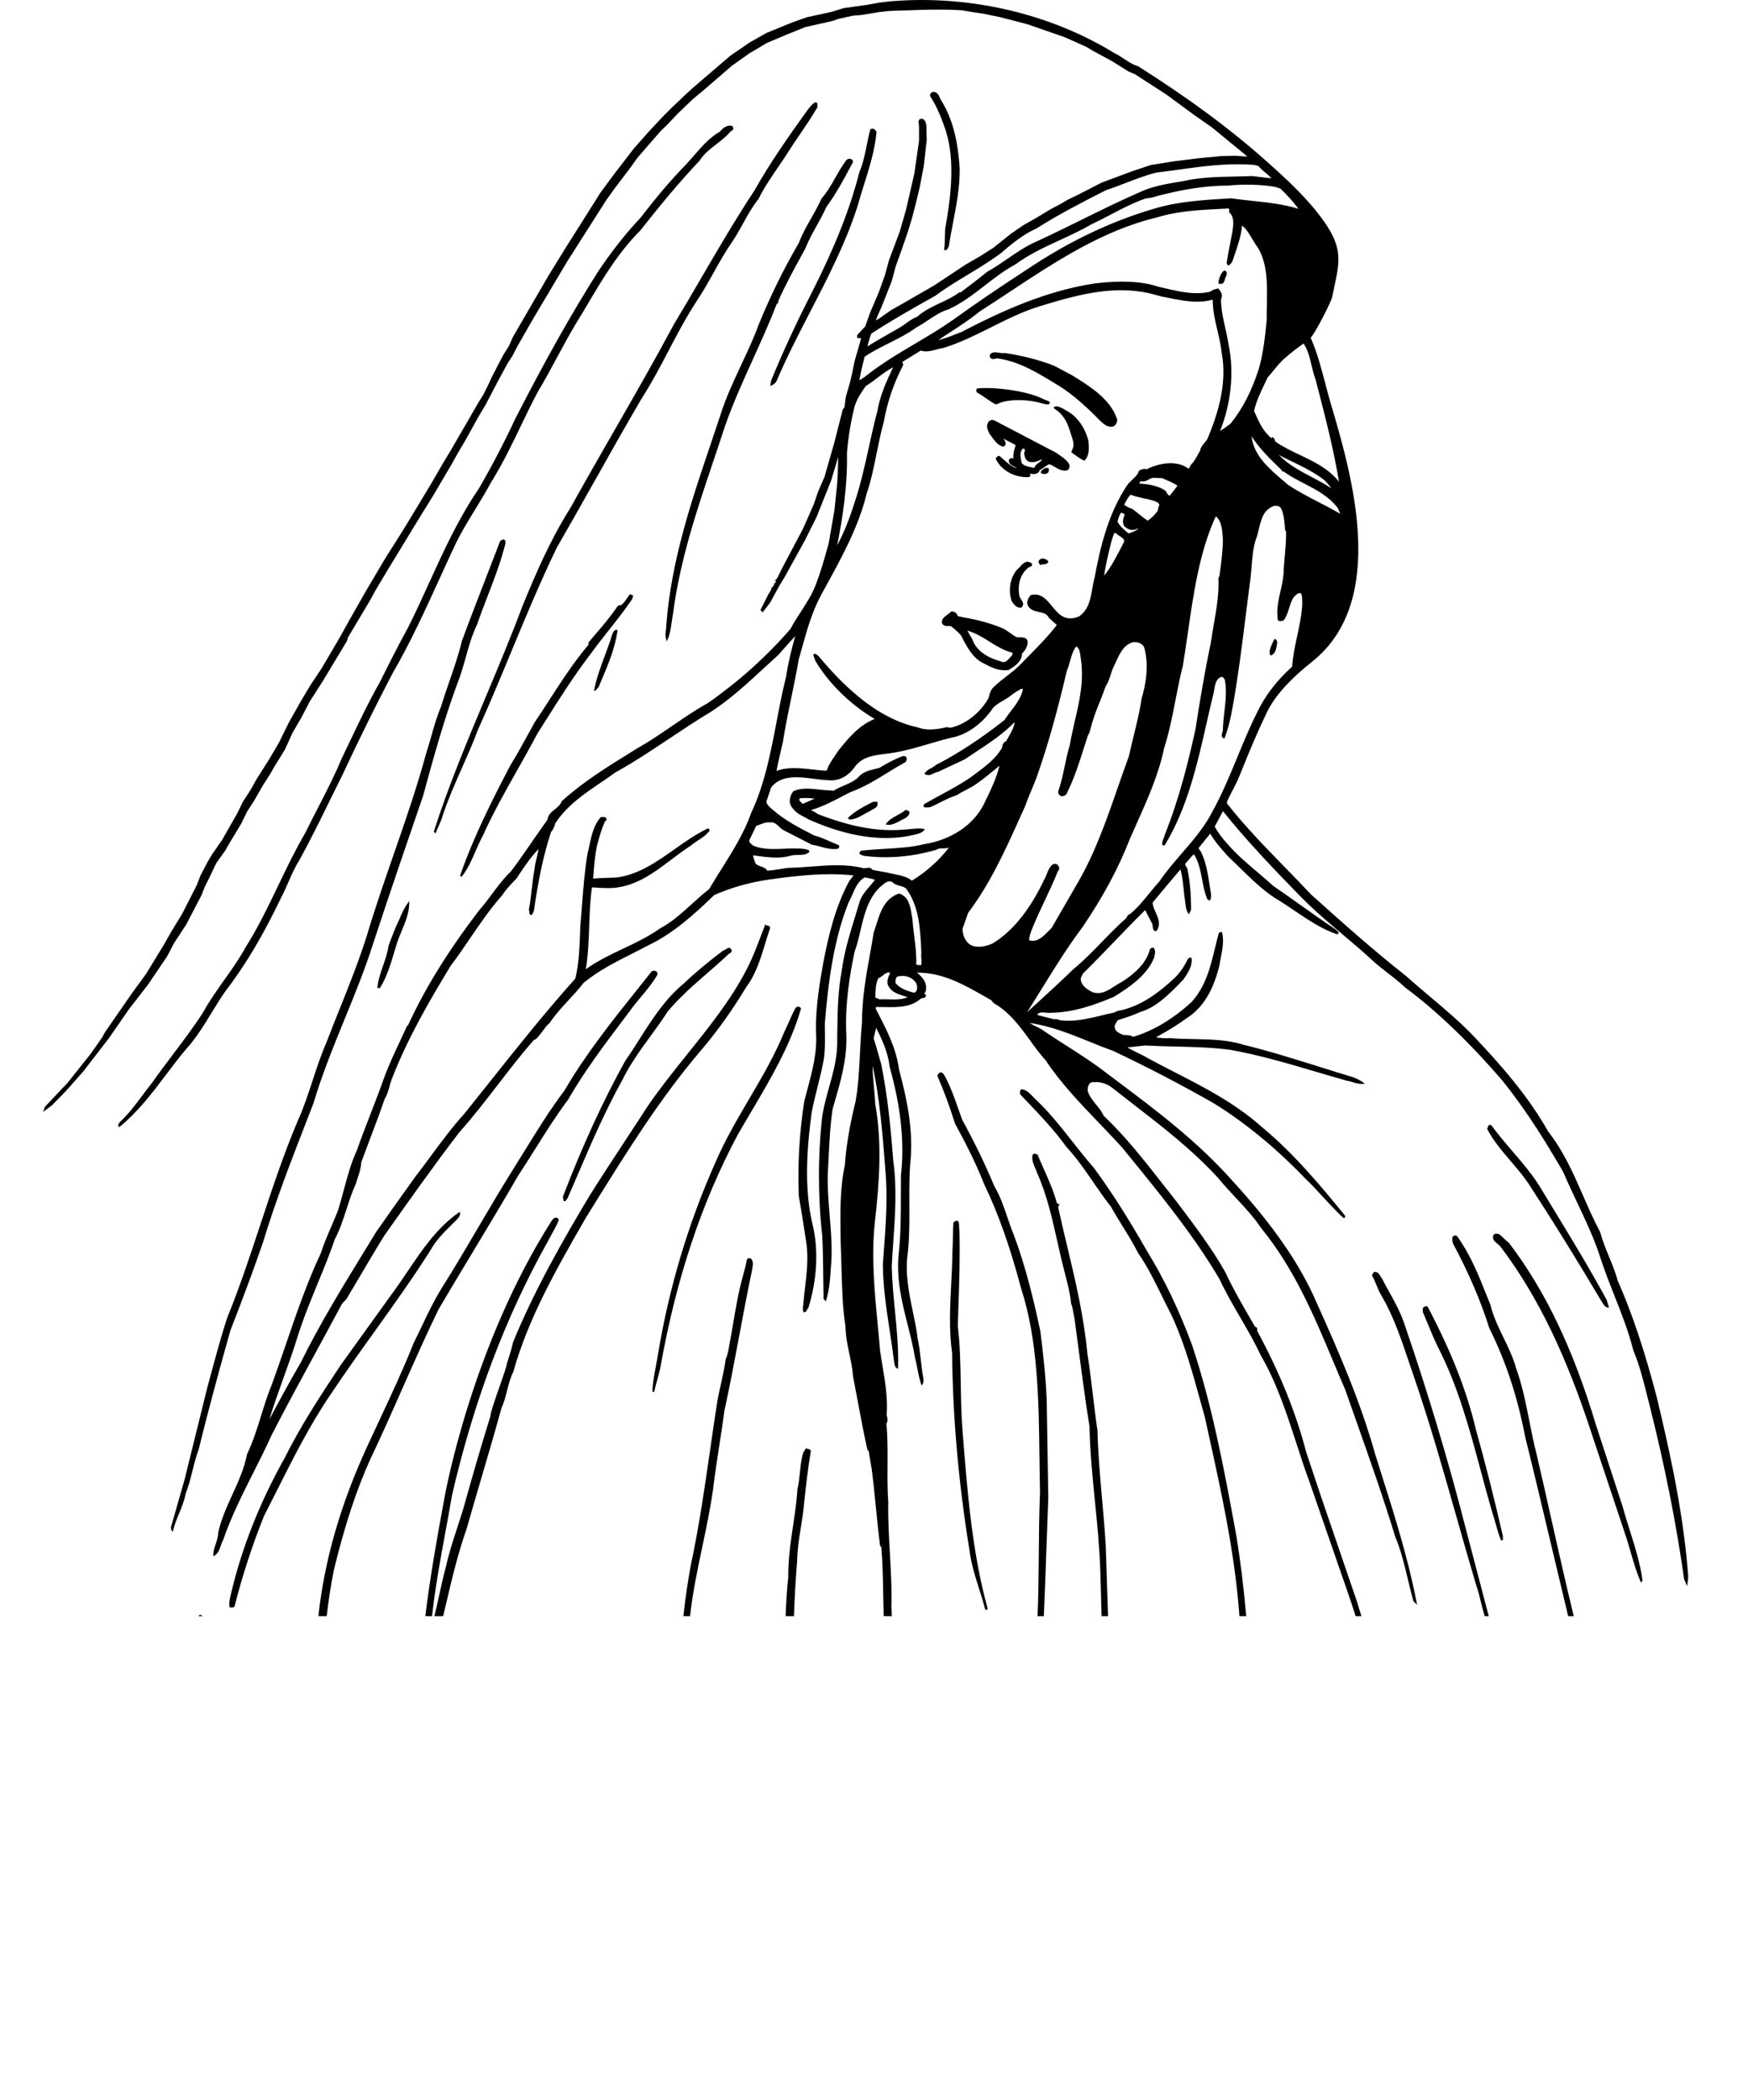 <?xml version="1.0" encoding="utf-8"?>
<!-- Generator: Adobe Illustrator 17.0.0, SVG Export Plug-In . SVG Version: 6.00 Build 0)  -->
<!DOCTYPE svg PUBLIC "-//W3C//DTD SVG 1.1//EN" "http://www.w3.org/Graphics/SVG/1.1/DTD/svg11.dtd">
<svg version="1.1" id="Layer_1" xmlns="http://www.w3.org/2000/svg" xmlns:xlink="http://www.w3.org/1999/xlink" x="0px" y="0px"
	 width="179.96px" height="216.098px" viewBox="0 0 179.96 216.098" enable-background="new 0 0 179.96 216.098"
	 xml:space="preserve">
<path d="M91.17,166.31h0.451h0.099h0.098l-0.043-0.938c0.051-1.814-0.056-3.688-0.158-5.5c-0.098-1.724-0.199-3.507-0.167-5.263
	c-0.093-1.295-0.085-2.589-0.077-3.839c0.009-1.405,0.019-2.858-0.118-4.295c0.172-0.224,0.118-0.465,0.07-0.679
	c-0.016-0.071-0.032-0.143-0.039-0.196c0.121-1.718-0.152-3.363-0.417-4.955c-0.095-0.567-0.192-1.154-0.27-1.727
	c-0.072-0.886-0.159-1.788-0.242-2.66c-0.33-3.452-0.672-7.022-0.281-10.559c0.445-3.917,0.757-8.093,0.033-12.077
	c-0.025-0.567-0.078-1.133-0.13-1.68c-0.07-0.745-0.143-1.512-0.142-2.283c0.75,3.445,1.037,7.163,1.316,10.774
	c0.252,2.748,0.042,5.583-0.162,8.325c-0.033,0.455-0.067,0.911-0.1,1.375c0.022,2.309,0.365,4.563,0.697,6.741
	c0.158,1.036,0.321,2.108,0.451,3.188c0.018,0.064,0.027,0.134,0.038,0.203c0.025,0.183,0.056,0.391,0.229,0.507l0.148,0.099
	l0.005-0.178c0.055-1.977-0.138-3.941-0.324-5.841c-0.147-1.5-0.3-3.05-0.328-4.585c0.042-0.782,0.098-1.579,0.151-2.35
	c0.194-2.766,0.395-5.625,0.011-8.415c-0.247-3.209-0.567-6.64-1.245-9.99c-0.097-0.322-0.188-0.649-0.279-0.979
	c-0.155-0.555-0.315-1.128-0.5-1.683c0.028-0.173,0.074-0.339,0.118-0.5c0.052-0.189,0.105-0.385,0.132-0.598
	c0.586,1.175,1.223,2.498,1.385,3.976c0.748,2.718,1.685,6.838,1.174,11.218c-0.008,0.681-0.008,1.361-0.008,2.041
	c-0.001,1.984-0.001,4.036-0.221,5.99c-0.268,2.659,0.337,5.044,0.922,7.351c0.274,1.082,0.558,2.202,0.747,3.339
	c0.093,0.357,0.166,0.733,0.236,1.097c0.104,0.538,0.211,1.095,0.388,1.624l0.061,0.18l0.112-0.152
	c0.081-0.109,0.078-0.231,0.075-0.328c-0.001-0.049-0.003-0.095,0.007-0.131l0.005-0.021l-0.004-0.021
	c-0.122-0.641-0.196-1.293-0.268-1.925c-0.081-0.719-0.165-1.463-0.32-2.188c-0.116-0.961-0.317-1.923-0.512-2.854
	c-0.408-1.959-0.831-3.985-0.501-6.146c0.164-1.624,0.156-3.277,0.147-4.877c-0.008-1.582-0.017-3.219,0.146-4.8
	c0.233-3.273-0.504-6.407-1.21-9.074c-0.28-2.153-1.258-4.041-2.202-5.868l-0.167-0.32c-0.028-0.042-0.026-0.147-0.006-0.239
	c0.282-0.003,0.568,0.001,0.856,0.006c0.217,0.004,0.435,0.008,0.65,0.008c1.28,0,2.301-0.151,3.116-0.882
	c0.028-0.021,0.09-0.028,0.15-0.036c0.126-0.016,0.317-0.039,0.377-0.244l0.023-0.082l-0.077-0.035
	c-0.052-0.023-0.086-0.049-0.094-0.07c-0.012-0.033,0.025-0.104,0.058-0.165c0.048-0.094,0.108-0.21,0.093-0.316
	c0.096-0.789-0.443-1.321-0.935-1.719c0.03,0,0.06,0,0.089,0c2.597,0,4.804,1.26,6.938,2.479l0.46,0.263l0.025,0.01
	c0.107,0.026,0.166,0.107,0.235,0.201c0.066,0.091,0.143,0.194,0.262,0.245c1.551,0.904,2.606,2.356,3.629,3.76
	c0.517,0.711,1.051,1.445,1.636,2.093c1.532,2.312,3.557,4.421,5.516,6.461c0.763,0.796,1.553,1.618,2.3,2.438l0.578,0.709
	c3.355,4.112,6.824,8.366,9.478,12.867c0.622,1.345,1.388,2.659,2.128,3.931c0.738,1.268,1.501,2.578,2.124,3.922
	c1.645,2.832,2.667,5.976,3.655,9.016c0.422,1.3,0.858,2.644,1.338,3.943l3.954,11.408c0.278,0.796,0.55,1.62,0.821,2.477h0.102
	h0.104h0.185h0.102h0.102c-0.16-0.521-0.315-1.04-0.479-1.562l-3.757-10.981l-1.438-4.307c-1.071-4.104-2.727-8.198-5.062-12.518
	c0.001-0.003,0.001-0.006,0.001-0.009c0.009-0.093,0.023-0.248-0.061-0.34c-0.038-0.041-0.09-0.063-0.148-0.063
	c-0.002,0-0.003,0-0.004,0l-0.339-0.585c-0.943-1.624-1.918-3.305-2.73-5.043c-1.352-2.396-3.071-4.677-4.734-6.884l-0.34-0.451
	c-0.494-0.617-0.983-1.242-1.475-1.87c-1.833-2.343-3.728-4.766-5.975-6.886c-0.191-0.433-0.492-0.804-0.784-1.162
	c-0.383-0.47-0.744-0.915-0.865-1.46c0-0.23,0.051-0.641,0.388-0.82c0.783-0.096,1.491,0.081,2.066,0.505
	c0.765,0.604,1.55,1.211,2.309,1.798c2.988,2.308,6.077,4.693,8.725,7.601c0.568,0.697,1.186,1.357,1.781,1.995
	c0.906,0.971,1.845,1.974,2.599,3.104c3.41,4.17,5.443,9.013,7.409,13.695c0.401,0.958,0.817,1.948,1.236,2.911
	c0.359,1.027,0.723,2.053,1.085,3.078c1.392,3.934,2.83,8.002,4.08,12.095c0.585,1.386,0.945,2.897,1.294,4.359
	c0.176,0.735,0.356,1.496,0.564,2.23l0.007,0.025l0.378,0.377l-0.062-0.315c-0.875-4.521-2.263-8.896-3.604-13.128
	c-0.216-0.683-0.433-1.365-0.646-2.046c-1.514-5.431-3.804-10.671-6.018-15.571c-1.705-3.976-4.463-7.973-8.681-12.578
	c-3.628-4.084-7.817-7.224-11.868-10.26l-1.021-0.767c-1.347-1.054-2.781-1.971-4.17-2.857c-0.771-0.492-1.568-1.002-2.332-1.522
	c-0.238-0.193-0.52-0.327-0.792-0.456c-0.244-0.116-0.479-0.228-0.675-0.376c2.156,0.313,4.145,1.118,6.069,1.897
	c0.812,0.328,1.65,0.667,2.484,0.963c3.539,1.671,7.045,3.494,10.416,5.42c3.2,1.978,6.448,4.651,9.398,7.734
	c0.639,0.607,1.259,1.28,1.857,1.93c0.654,0.709,1.33,1.442,2.031,2.092l0.028,0.026h0.039c0.058,0,0.091-0.025,0.108-0.048
	c0.041-0.049,0.03-0.107,0.022-0.148v-0.035l-0.022-0.027c-2.552-3.141-5.313-6.432-8.541-9.098
	c-2.766-2.462-5.934-4.084-8.996-5.652c-0.896-0.459-1.821-0.933-2.718-1.418c-0.331-0.202-0.695-0.38-1.048-0.552
	c-0.368-0.179-0.745-0.363-1.078-0.572l1.806-0.198c1.026,0.057,2.085,0.083,3.108,0.107c1.914,0.047,3.894,0.096,5.737,0.35
	c3.03,0.553,5.97,1.422,8.813,2.263c1.017,0.301,2.068,0.612,3.123,0.907c0.204,0.026,0.402,0.088,0.611,0.153
	c0.309,0.095,0.63,0.183,0.977,0.176l0.27-0.016l-0.217-0.162c-0.226-0.169-0.534-0.328-0.979-0.505
	c-1.102-0.333-2.215-0.682-3.292-1.02c-2.629-0.824-5.348-1.677-8.082-2.347c-1.573-0.495-3.35-0.53-5.068-0.565
	c-0.795-0.016-1.618-0.032-2.419-0.095c-0.47,0.029-0.919-0.001-1.46-0.082c1.308-0.719,2.289-1.329,3.152-1.959
	c2.104-1.331,2.91-3.577,3.38-5.395c0.041-0.284,0.099-0.577,0.155-0.86c0.165-0.836,0.336-1.699,0.138-2.544l-0.018-0.076h-0.078
	c-0.086,0-0.145,0.007-0.233,0.093l-0.02,0.019l-0.007,0.025c-0.137,0.494-0.259,1-0.377,1.489c-0.476,1.962-0.967,3.991-2.438,5.59
	c-1.936,1.763-3.952,2.961-5.995,3.562c-0.277-0.184-0.633-0.188-1.01-0.188l-0.103-0.045c-0.325-0.143-0.693-0.303-0.771-0.666
	c-0.064-0.238,0.057-0.427,0.197-0.645c0.035-0.055,0.07-0.109,0.103-0.165c0.131-0.043,0.263-0.086,0.394-0.128
	c0.631-0.205,1.282-0.417,1.887-0.708c1.676-0.474,2.995-1.827,4.271-3.136l0.196-0.203l0.047-0.069
	c0.415-0.608,0.885-1.297,0.818-2.087l-0.004-0.048l-0.039-0.026c-0.038-0.025-0.078-0.038-0.118-0.038
	c-0.096,0-0.161,0.07-0.209,0.122l-0.026,0.027l-0.02,0.027c-0.353,0.74-0.784,1.362-1.317,1.897
	c-1.886,1.769-3.476,2.77-5.166,3.25c-0.118,0.047-0.252,0.071-0.393,0.098c-0.229,0.041-0.464,0.084-0.659,0.228
	c-0.449,0.09-0.902,0.2-1.341,0.307c-1.093,0.266-2.224,0.54-3.386,0.54c-0.242,0-0.482-0.012-0.735-0.035
	c-0.101,0.006-0.183-0.025-0.279-0.063c-0.14-0.056-0.302-0.103-0.438-0.042l-1.776-0.452c0.107-0.187,0.266-0.265,0.522-0.265
	c0.106,0,0.219,0.013,0.337,0.025c0.199,0.022,0.44,0.036,0.568,0.012c2.371-0.033,4.467-0.813,6.424-1.616
	c1.695-1.023,3.52-2.307,4.197-4.093c0.007-0.057,0.021-0.118,0.035-0.183c0.053-0.239,0.119-0.537-0.091-0.776l-0.018-0.02
	l-0.025-0.009c-0.133-0.039-0.234,0.054-0.298,0.121l-0.051,0.052l-0.007,0.027c-0.369,1.506-1.815,2.666-2.955,3.368
	c-0.264,0.128-0.514,0.29-0.755,0.448c-0.519,0.338-1.009,0.656-1.626,0.656c-0.16,0-0.325-0.021-0.478-0.061
	c-0.423-0.185-1.153-0.59-1.285-1.239c-0.05-0.227,0.089-0.465,0.211-0.675l0.034-0.061c1.104-1.087,2.204-2.229,3.269-3.335
	c1.021-1.059,2.074-2.153,3.107-3.173c0.113,0.224,0.227,0.442,0.339,0.66c0.136,0.264,0.271,0.526,0.4,0.78
	c0.019,0.066,0.025,0.138,0.032,0.213c0.016,0.166,0.033,0.354,0.197,0.49l0.027,0.022h0.035c0.07,0,0.158,0,0.216-0.116
	c0.358-0.652,0.098-1.227-0.155-1.781c-0.153-0.337-0.312-0.685-0.321-1.042c1.064-1.28,1.964-2.355,2.869-3.414
	c0.178,0.668,0.255,1.398,0.329,2.105c0.039,0.371,0.08,0.754,0.135,1.127c0.016,0.093,0.027,0.191,0.039,0.291
	c0.04,0.323,0.084,0.689,0.271,0.958l0.1,0.142l0.204-0.451l0.009-0.041c0-1.566-0.115-2.87-0.361-4.098
	c-0.015-0.124-0.081-0.225-0.139-0.313c-0.09-0.138-0.135-0.218-0.076-0.334c0.131-0.133,0.245-0.268,0.354-0.398
	c0.166-0.198,0.324-0.386,0.521-0.536c0.492,0.776,0.67,1.708,0.843,2.609c0.112,0.588,0.229,1.195,0.429,1.762
	c0.039,0.117,0.12,0.36,0.322,0.36h0.061l0.027-0.054c0.077-0.151,0.077-0.362,0.075-0.584c-0.063-0.343-0.115-0.688-0.169-1.034
	c-0.167-1.094-0.341-2.225-0.815-3.191c-0.033-0.117-0.105-0.209-0.169-0.29c-0.075-0.094-0.123-0.159-0.123-0.233l1.19-1.472
	c0.499,0.847,1.184,1.624,1.85,2.354c0.384,0.359,0.779,0.746,1.161,1.12c1.172,1.147,2.384,2.334,3.695,3.174
	c0.669,0.397,1.335,0.848,1.979,1.283c1.367,0.926,2.782,1.883,4.347,2.419l0.052,0.018l0.042-0.033
	c0.06-0.048,0.088-0.101,0.086-0.156c-0.004-0.086-0.078-0.135-0.137-0.174c-0.024-0.016-0.075-0.05-0.079-0.065l-0.009-0.037
	l-0.033-0.021c-1.267-0.832-2.531-1.732-3.755-2.604c-0.888-0.632-1.807-1.286-2.704-1.896c-0.524-0.48-1.075-0.946-1.607-1.396
	c-1.062-0.898-2.159-1.826-3.095-2.913c-0.535-0.568-0.982-1.172-1.33-1.796c0.149-0.272,0.293-0.544,0.437-0.816
	c0.136-0.258,0.271-0.515,0.412-0.772c2.474,3.093,5.435,6.17,8.021,8.816c1.388,1.406,2.888,2.674,4.338,3.899
	c1.085,0.917,2.207,1.865,3.283,2.872c0.428,0.372,0.88,0.721,1.316,1.058c0.6,0.463,1.221,0.941,1.796,1.495
	c3.213,2.376,6.688,5.705,10.048,9.626c2.494,3.102,4.471,6.336,6.23,9.357c0.45,1.063,0.952,2.125,1.438,3.152
	c0.893,1.886,1.814,3.835,2.447,5.862c0.421,1.275,0.917,2.532,1.397,3.747c0.712,1.801,1.448,3.664,1.939,5.608
	c0.62,1.47,1.022,3.076,1.411,4.628c0.104,0.414,0.208,0.829,0.315,1.24c1.552,6.202,2.695,11.973,3.496,17.642l0.307,0.749
	l0.057-0.4c0.03-0.213,0.062-0.433,0.062-0.632c-0.467-6.052-1.633-11.74-3.24-18.42c-1.263-4.828-2.541-8.645-4.021-11.996
	c-0.227-0.844-0.563-1.661-0.888-2.45c-0.333-0.81-0.678-1.646-0.916-2.539c-0.647-1.212-1.206-2.488-1.746-3.722
	c-0.989-2.261-2.013-4.598-3.616-6.642c-2.067-3.688-5.018-7.003-7.63-9.76c-1.44-1.504-2.975-2.797-4.46-4.049
	c-0.813-0.686-1.655-1.396-2.48-2.138c-3.349-2.636-6.562-5.492-9.826-8.425c-0.879-0.937-1.792-1.873-2.675-2.779
	c-2.061-2.113-4.19-4.298-5.993-6.601v-0.143c0.17-0.414,0.389-0.831,0.6-1.234c0.235-0.45,0.479-0.916,0.667-1.395l0.165-0.406
	c0.785-1.937,1.597-3.938,2.517-5.835c0.777-1.8,2.315-3.574,4.84-5.585c7.888-6.284,4.011-19.402,1.929-26.45
	c-0.209-0.704-0.399-1.429-0.583-2.13c-0.417-1.586-0.847-3.226-1.516-4.738c0.518-0.53,2.127-3.751,2.21-4.164
	c0.076-0.379,0.151-0.733,0.224-1.067c0.555-2.589,0.86-4.016-1.036-6.706c-1.623-2.303-3.731-4.253-5.931-6.212
	c-3.738-3.331-7.938-6.439-13.218-9.782l-0.025-0.012c-0.522-0.149-0.992-0.461-1.447-0.762c-0.327-0.217-0.664-0.44-1.012-0.601
	C108.977,1.935,101.94,0,94.894,0h-0.046c-0.943,0.001-1.892,0.039-2.817,0.109c-0.029,0.001-0.426,0.032-0.43,0.033l-1.084,0.131
	l-1.271,0.229l-2.369,0.329l-1.267,0.39L83.047,1.78l-1.475,0.525l-2.659,1.083l-1.739,0.985L75.205,5.72L71.28,9.088l-0.818,0.753
	l-1.342,1.277l-0.788,0.787l-1.536,1.636l-1.509,1.704l-1.995,2.584l-1.476,2l-3.53,5.59l-1.799,2.912l-3.665,6.316l-0.45,1
	l-0.462,0.724l-0.295,0.527L50.6,38.867l-0.324,0.714l-0.52,1.038l-0.491,0.788l-2.875,4.967l-0.753,1.243l-1.208,2.091
	l-2.385,3.954l-0.622,1.012l-1.798,2.846l-1.897,3.205l-1.732,3.04l-1.014,1.83l-1.858,3.164l-1.179,1.77l-0.917,1.539l-1.279,2.261
	l-1.008,2.053l-1.013,1.729l-1.31,2.065L25.8,81.279l-0.791,1.22l-0.553,1.139l-1.597,2.804l-1.05,1.511l-0.461,0.788l-0.723,1.383
	l-0.355,0.938l-1.531,3l-1.082,1.769l-0.718,1.272l-1.891,3.099l-1.504,2.061l-2.719,3.931l-0.322,0.579l-1.141,1.63l-2.413,3.033
	l-2.32,2.452l-0.19,0.533l0.92-0.691l1.441-1.474l1.77-1.999l2.65-3.437l2.057-2.97l1.931-2.489l2-2.951l0.713-1.365l1.249-1.904
	l1.572-3.017l0.356-0.906l0.492-0.982l0.677-1.424l0.921-1.283l0.522-0.914l1.115-1.838l0.615-1.264l0.723-1.116l0.911-1.598
	l0.723-1.114l0.422-0.75l1.119-1.809l0.779-1.724l0.917-1.574l0.845-1.626l1.342-2.093l2.518-4.184l0.073-0.31l2.348-3.945
	l0.455-0.846l1.306-2.189l3.366-5.524l1.277-2.061l1.928-3.27l0.652-1.174l0.721-1.212l1.34-2.417l0.852-1.444l1.176-2.253
	l1.042-1.92l0.494-0.761l0.522-1.009l1.667-2.908l3.462-5.816l3.268-5.131l0.814-1.27l0.85-1.175l1.373-1.8l0.91-1.267l2.38-2.739
	l0.688-0.659l1.045-1.107l1.563-1.5l1.178-0.982l2.869-2.478l1.79-1.269l1.819-1.074l1.927-0.816l2.012-0.813l2.788-0.624
	l0.642-0.225l1.491-0.326l0.825-0.065l1.793-0.295l1.169-0.128c0.513-0.015,1.026-0.033,1.542-0.052
	c1.158-0.042,2.355-0.084,3.527-0.084c0.858,0,1.624,0.023,2.33,0.068l1.146,0.196l1.105,0.163l1.729,0.359l2.771,0.717l3.849,1.336
	l2.18,0.976l0.724,0.426l1.987,1.077l1.681,1.053l0.672,0.286l3.231,2.089l2.845,2.093l1.823,1.271l3.459,2.837l0.183,0.183
	l-1.228-0.091l-1.444,0.035l-2.389,0.229l-2.587,0.326l-2.271,0.364l-1.866,0.622l-3.181,1.182l-2.481,1.274l-1.022,0.493
	l-0.714,0.423l-1.115,0.591l-1.566,0.947l-1.119,0.626l-1.345,0.918l-1.791,1.433l-1.434,0.912l-1.477,0.854l-3.197,2.12
	l-3.007,1.732l-1.446,0.822l-1.201,0.845l-0.34,0.195c0.099-0.333,0.247-0.655,0.403-0.994c0.058-0.126,0.116-0.253,0.175-0.386
	l1.05-2.66l0.391-1.462l0.619-1.734l0.656-1.899l0.427-1.409l0.424-1.636l0.361-1.509l0.426-2.229l0.296-2.628l-0.038-1.561
	l-0.105-0.385l-0.241-0.244h-0.332l-0.14,0.279l0.069,0.441l0.001,1.522l-0.488,3.391l-0.848,3.69l-0.652,2.279l-1.113,2.951
	l-0.391,1.462l-0.651,1.825l-0.884,2.065l-0.519,1.451l-0.829,0.897v0.292l0.414,0.033l-0.672,2.341l-0.262,1.272l-0.195,0.846
	l-0.461,1.616l-0.127,1.02l-0.181,0.24l-0.865,3.398l-1.008,3.519l-0.658,1.51l-0.454,1.333l-1.109,2.511l-2.06,3.891l-0.578,1.162
	l-0.129,0.172l0.006,0.017h-0.123l0.112,0.222l-0.104,0.083l0.022,0.047c-0.01,0.004-0.021,0.008-0.031,0.012l-0.15,0.05l0.08,0.081
	c-0.01,0.02-0.026,0.046-0.041,0.067l-0.119,0.156v0.028l-0.127,0.042l0.034,0.097l-0.071,0.023v0.071
	c0,0.018,0.004,0.042,0.01,0.068l-0.074,0.025v0.108l-0.035,0.018l-0.183,0.292l-0.817,1.633l0.228,0.228l0.764-0.985l0.979-1.793
	l0.523-0.854l2.095-3.795l1.18-2.361l1.507-3.767l0.731-2.439c-0.005,0.409-0.025,1.128-0.043,1.62l-0.063,1.172l-0.293,2.771
	l-0.586,3.357c-0.063,0.222-0.126,0.444-0.188,0.666c-0.318,1.127-0.646,2.292-1.084,3.416c-0.363,1.045-0.989,2.013-1.596,2.948
	c-0.372,0.574-0.756,1.168-1.066,1.759c-2.451,2.829-5.314,5.397-8.504,7.628c-1.271,0.701-2.497,1.542-3.684,2.354
	c-1.135,0.778-2.31,1.583-3.511,2.256l-0.803,0.498c-2.38,1.472-4.842,2.994-7.025,4.971l-0.025,0.038
	c-0.14,0.362-0.428,0.593-0.706,0.814c-0.345,0.274-0.7,0.558-0.766,1.08c-0.52,0.718-1.03,1.46-1.525,2.177
	c-0.719,1.043-1.463,2.122-2.242,3.148c-0.743,0.706-1.339,1.51-1.916,2.286c-0.416,0.562-0.846,1.142-1.33,1.681
	c-3.207,4.202-5.593,8.055-7.294,11.774l-0.156,0.186l-0.014,0.023c-0.24,0.533-0.487,1.06-0.733,1.585
	c-0.515,1.096-1.046,2.229-1.492,3.391c-0.472,1.35-0.997,2.703-1.503,4.013c-0.473,1.222-0.963,2.484-1.401,3.726
	c-0.608,1.324-0.991,2.75-1.361,4.128c-0.188,0.702-0.383,1.429-0.602,2.118c-0.202,0.505-0.419,1.01-0.628,1.497
	c-0.401,0.934-0.815,1.899-1.135,2.879c-1.42,3.021-2.519,6.233-3.582,9.342c-0.458,1.337-0.93,2.72-1.42,4.063
	c-0.438,1.051-0.784,2.165-1.119,3.242c-0.417,1.342-0.848,2.729-1.461,4.011l-0.008,0.024c-0.284,1.466-0.905,2.822-1.505,4.134
	c-0.572,1.251-1.165,2.544-1.471,3.957c0,0.401-0.125,0.771-0.247,1.127c-0.119,0.351-0.243,0.712-0.243,1.096v0.187l0.154-0.105
	c0.359-0.246,0.487-0.628,0.61-0.997c0.069-0.206,0.134-0.399,0.245-0.587c0.832-2.414,2.001-4.734,3.133-6.978
	c0.642-1.271,1.304-2.586,1.895-3.896c1.442-2.804,2.985-5.64,4.477-8.382c0.904-1.662,1.839-3.381,2.739-5.07l0.429-0.434
	c0.449-0.751,0.894-1.507,1.339-2.262c0.837-1.421,1.703-2.89,2.579-4.301c2.473-3.501,5.031-7.121,7.707-10.615
	c1.432-1.602,2.742-3.302,4.01-4.945c1.163-1.51,2.366-3.069,3.661-4.552l0.244-0.123l0.025-0.019
	c0.247-0.246,0.45-0.521,0.647-0.786c0.229-0.311,0.447-0.604,0.721-0.843l0.018-0.02c0.552-0.829,1.264-1.599,1.952-2.344
	c0.527-0.569,1.072-1.159,1.525-1.754c1.533-1.264,3.276-2.143,4.962-2.992c0.566-0.285,1.153-0.581,1.717-0.884
	c2.6-1.23,4.862-3.313,6.78-5.17c1.778-0.774,3.614-1.294,5.612-1.587c1.912-0.268,4.137-0.552,6.345-0.552
	c0.832,0,1.632,0.041,2.378,0.122l0.001,0.001l-0.457,0.609c-1.412,2.626-2.095,5.493-2.623,8.201
	c-0.434,2.396-0.82,4.752-0.786,7.215c0.158,2.118-0.363,4.057-0.867,5.931c-0.115,0.432-0.231,0.863-0.342,1.306
	c-0.499,3.229-0.687,6.501-0.557,9.739c0.204,1.107,0.38,2.252,0.55,3.359c0.077,0.503,0.154,1.006,0.234,1.508
	c0.211,1.544,0.031,3.08-0.144,4.566c-0.067,0.574-0.138,1.168-0.186,1.765c-0.033,0.223-0.064,0.434,0.006,0.677l0.021,0.071h0.074
	c0.193,0,0.243-0.138,0.276-0.229c0.025-0.07,0.043-0.115,0.095-0.141l0.036-0.019l0.013-0.04c0.902-2.852,1.071-5.956,0.461-8.518
	c-0.984-3.968-0.527-8.577-0.099-11.693c0.166-0.844,0.378-1.688,0.582-2.506c0.238-0.95,0.484-1.934,0.661-2.924
	c0.13-0.9,0.117-1.908,0.105-2.882c-0.003-0.271-0.006-0.536-0.007-0.786c0.346-4.13,0.881-8.494,2.439-12.412
	c0.153-0.269,0.28-0.563,0.403-0.846c0.304-0.702,0.591-1.366,1.262-1.747c0.376,0.059,0.733,0.14,1.064,0.243
	c-0.16,0.217-0.347,0.431-0.526,0.639c-0.414,0.477-0.842,0.969-1.043,1.57c-0.156,0.533-0.32,1.065-0.485,1.6
	c-0.555,1.795-1.128,3.651-1.381,5.6c-0.396,2.105-0.425,4.33-0.452,6.481l-0.007,0.502c0.062,1.749-0.396,3.388-0.839,4.974
	c-0.264,0.946-0.537,1.925-0.697,2.922c-0.456,4.013-0.456,8.397-0.001,12.339c0.072,1.56,0.092,3.195,0.11,4.776
	c0.007,0.572,0.014,1.138,0.022,1.692l0.001,0.039l0.243,0.246l0.047-0.161c0.299-1.032,0.397-2.176,0.46-3.253
	c0.176-1.818,0.023-3.667-0.124-5.455c-0.128-1.555-0.261-3.163-0.17-4.715c0.032-0.522,0.059-1.044,0.084-1.565
	c0.079-1.563,0.16-3.178,0.403-4.689c0.065-0.228,0.131-0.454,0.197-0.682c0.625-2.144,1.271-4.36,1.212-6.804
	c-0.183-3.309,0.396-6.532,0.844-8.654c0.261-0.711,0.438-1.469,0.609-2.201c0.365-1.559,0.742-3.17,1.939-4.391
	c0.079-0.061,0.159-0.13,0.24-0.2c0.254-0.22,0.518-0.447,0.8-0.447c0.107,0,0.212,0.031,0.302,0.083
	c0.235,0.235,0.518,0.312,0.791,0.386c0.244,0.065,0.475,0.128,0.638,0.29c1.355,1.872,1.45,4.191,1.552,6.625
	c-0.031,0.184-0.016,0.392,0,0.592c0.017,0.22,0.034,0.446-0.011,0.636c-0.014,0-0.028,0.001-0.043,0.001
	c-0.156,0.004-0.347,0.011-0.469-0.054c0.034-0.995-0.088-1.954-0.205-2.883c-0.075-0.589-0.152-1.197-0.19-1.824
	c-0.033-0.154-0.061-0.318-0.089-0.485c-0.141-0.838-0.3-1.788-1.251-2.105l-0.031-0.01l-0.031,0.011
	c-1.474,0.499-1.922,1.928-2.317,3.188c-0.087,0.278-0.17,0.541-0.267,0.812c-0.119,0.747-0.254,1.498-0.385,2.225
	c-0.405,2.257-0.825,4.592-0.824,7.063c-0.101,1.031-0.153,2.097-0.205,3.128c-0.082,1.648-0.167,3.354-0.446,4.933
	c-0.616,2.499-0.971,4.602-1.113,6.605c-0.506,2.355-0.472,4.76-0.437,7.305l0.01,0.761c0.038,0.806,0.061,1.652,0.082,2.471
	c0.053,2.03,0.107,4.13,0.408,6.025c0.018,1.011,0.216,1.953,0.408,2.864c0.156,0.743,0.318,1.513,0.378,2.315
	c0.16,0.821,0.313,1.642,0.466,2.462c0.311,1.664,0.632,3.385,1.007,5.06l0.006,0.027l0.128,0.129l0.321,1.927
	c0.163,1.273,0.296,2.603,0.425,3.888c0.128,1.286,0.261,2.615,0.425,3.892l0.004,0.027l0.13,0.16
	c0.14,1.665,0.167,3.382,0.194,5.042c0.011,0.672,0.028,1.357,0.046,2.04h0.099h0.095V166.31z M91.416,101.37
	c0.392,0.849,1.274,0.981,2.026,1.242c-0.85,0.392-1.961,0.164-2.941,0.229c-0.099-0.164-0.328-0.065-0.392-0.229
	c0.033-0.687,0.033-1.405,0.326-1.961c0.459-0.131,0.718-0.686,1.177-0.556h0.032C91.481,100.519,91.252,100.912,91.416,101.37z
	 M77.818,88.055c0.685,0.094,1.393,0.191,2.099,0.191c0.554,0,1.031-0.061,1.464-0.186c0.228-0.076,0.482-0.079,0.752-0.082
	c0.396-0.004,0.805-0.009,1.138-0.258l0.04-0.03v-0.049c0-0.211-0.185-0.217-0.254-0.22c-0.02,0-0.054-0.001-0.056,0.001
	l-0.024-0.036l-0.044-0.007c-0.342-0.05-0.706-0.072-1.147-0.072c-0.355,0-0.717,0.016-1.067,0.03
	c-0.345,0.015-0.701,0.029-1.047,0.029c-0.597,0-1.375-0.038-2.09-0.33l-0.031-0.022c-0.202-0.145-0.432-0.309-0.419-0.524
	l0.725-1.512c0.143-0.041,0.282-0.095,0.418-0.146c0.327-0.125,0.633-0.244,0.972-0.2l0.015,0.002l0.015-0.003
	c0.39-0.073,0.647,0.17,0.923,0.428c0.187,0.175,0.379,0.355,0.616,0.447l2.746,1.405l0.03,0.01c0.283,0.043,0.558,0.118,0.85,0.198
	c0.45,0.124,0.916,0.252,1.416,0.252c0.127,0,0.254-0.009,0.377-0.025l0.044-0.018l0.022-0.021c0.113-0.103,0.136-0.206,0.067-0.311
	l-0.017-0.025l-0.029-0.012c-0.26-0.104-0.516-0.218-0.773-0.332c-0.547-0.243-1.113-0.494-1.701-0.645l-0.14-0.071
	c-1.409-0.72-2.865-1.464-4.127-2.564c-0.3-0.243-0.64-0.518-0.68-0.86l0.479-1.436c0.553-0.729,1.374-1.069,2.582-1.069
	c0.608,0,1.242,0.082,1.854,0.161c0.503,0.065,0.979,0.126,1.411,0.141c1.088,0.133,2.097-0.384,2.803-1.409
	c0.755-1.007,1.961-1.157,3.128-1.302c0.307-0.038,0.624-0.078,0.929-0.133c1.229-0.205,2.4-0.552,3.533-0.888
	c0.859-0.254,1.747-0.518,2.651-0.715c1.488-0.372,2.939-1.472,3.972-3.003c0.291-0.311,0.656-0.521,1.009-0.726
	c0.264-0.152,0.537-0.31,0.773-0.505c0.433-0.323,0.793-0.555,1.13-0.727c0.019,0.004,0.038,0.007,0.058,0.009
	c0.095,0.014,0.095,0.018,0.097,0.033c-0.156,0.842-0.676,1.523-1.227,2.244c-0.231,0.304-0.471,0.616-0.68,0.941
	c-2.467,1.938-4.778,3.449-7.064,4.622l-0.024,0.019c-0.132,0.132-0.294,0.218-0.465,0.31c-0.229,0.122-0.465,0.248-0.624,0.489
	l-0.062,0.093l0.1,0.05c0.1,0.05,0.199,0.074,0.306,0.074c0.2,0,0.38-0.088,0.554-0.174c0.148-0.072,0.289-0.142,0.434-0.152
	l2.76-1.291c0.394-0.27,0.791-0.531,1.188-0.793c1.347-0.888,2.739-1.806,3.934-3.019c0.009,0.006,0.019,0.02,0.021,0.02
	c0,0,0.001,0,0.001-0.001c-0.103,0.563-0.388,1.06-0.689,1.584c-0.065,0.114-0.131,0.228-0.195,0.343
	c-0.33,0.104-0.395,0.487-0.421,0.673c-0.637,1.125-1.726,1.928-2.778,2.705c-0.176,0.129-0.35,0.258-0.517,0.384
	c-0.993,0.67-2.06,1.247-3.09,1.806c-0.521,0.282-1.06,0.574-1.577,0.872l-0.026,0.015l-0.013,0.026
	c-0.006,0.013-0.017,0.025-0.027,0.039c-0.028,0.036-0.089,0.111-0.039,0.211l0.017,0.033l0.034,0.015
	c0.17,0.066,0.479,0.053,0.732-0.034c0.271-0.125,0.536-0.26,0.804-0.395c0.565-0.284,1.149-0.579,1.79-0.788
	c0.329-0.206,0.677-0.389,1.012-0.565c0.197-0.104,0.394-0.207,0.589-0.316c0.749-0.453,1.444-1.024,2.117-1.577
	c0.232-0.191,0.472-0.388,0.712-0.578c-0.33,1.333-0.928,2.555-1.557,3.843l-0.071,0.146c-1.067,2.107-3.338,3.627-6.081,4.066
	c-1.29,0.328-2.717,0.411-4.097,0.492c-0.807,0.047-1.641,0.096-2.429,0.193l-0.053,0.007l-0.023,0.047
	c-0.007,0.014-0.02,0.028-0.033,0.044c-0.031,0.036-0.074,0.086-0.074,0.163v0.053l0.044,0.029c0.216,0.145,0.43,0.212,0.66,0.212
	c0.001,0,0.002,0,0.003,0c0.644,0.076,1.306,0.114,1.969,0.114c1.752,0,3.522-0.26,5.261-0.772l0.027-0.014
	c0.173-0.119,0.398-0.121,0.636-0.124c0.212-0.002,0.428-0.005,0.621-0.089c-1.004,1.313-2.376,2.541-3.819,3.411
	c-0.516-0.412-1.173-0.543-1.809-0.67c-0.229-0.046-0.468-0.094-0.698-0.155l-1.554-0.285c-0.084-0.146-0.212-0.217-0.389-0.217
	c-0.079,0-0.161,0.014-0.241,0.026c-0.149,0.024-0.288,0.046-0.427-0.014c-0.763-0.183-1.611-0.271-2.596-0.271
	c-0.876,0-1.775,0.068-2.645,0.135c-0.789,0.061-1.605,0.123-2.413,0.135c-0.234,0.032-0.469,0.071-0.704,0.11
	c-0.458,0.075-0.931,0.154-1.411,0.18c-0.143-0.254-0.404-0.346-0.658-0.435c-0.245-0.086-0.478-0.166-0.583-0.377
	c-0.021-0.063-0.044-0.124-0.066-0.186c-0.069-0.19-0.135-0.371-0.152-0.586C77.625,88.029,77.722,88.042,77.818,88.055z
	 M60.658,95.334c0.047-1.332,0.096-2.709,0.285-4.01c0.147-0.015,0.333,0,0.525,0.02c0.15,0.015,0.307,0.029,0.47,0.029
	c0.056,0,0.11-0.001,0.151-0.006c0.182,0.015,0.365,0.022,0.545,0.022c2.591,0,4.579-1.5,6.502-2.95
	c0.648-0.489,1.319-0.994,2.014-1.443c0.224-0.198,0.469-0.356,0.728-0.523c0.403-0.26,0.819-0.528,1.149-0.961l0.021-0.026v-0.033
	c0-0.062-0.014-0.131-0.117-0.186l-0.043-0.023l-0.045,0.021c-1.192,0.565-2.313,1.357-3.397,2.124
	c-1.807,1.277-3.675,2.598-5.918,2.901c-0.375,0.027-0.744,0.038-1.101,0.048c-0.442,0.012-0.897,0.024-1.364,0.069
	c0.012-0.15,0.024-0.303,0.036-0.454c0.075-0.946,0.153-1.926,0.343-2.844c0.268-1.073,0.524-1.868,0.833-2.572
	c0.069-0.048,0.169-0.126,0.172-0.235c0.001-0.045-0.015-0.11-0.098-0.173c-0.116-0.078-0.245-0.061-0.353-0.055
	c-0.033,0.002-0.065,0.004-0.096,0.004h-0.045l-0.029,0.034c-0.694,0.799-0.914,1.814-1.126,2.796
	c-0.062,0.289-0.126,0.587-0.203,0.881c-0.299,1.725-0.438,3.527-0.57,5.271c-0.057,0.732-0.114,1.489-0.184,2.227l-0.014,0.419
	c-0.057,1.691-0.114,3.438-0.5,4.996c-3.099,3.45-5.997,7.094-8.799,10.617c-0.874,1.099-1.748,2.197-2.625,3.287
	c-1.279,1.412-2.385,2.911-3.454,4.359c-0.521,0.706-1.06,1.437-1.617,2.154c-1.442,2.001-2.889,4.057-3.992,5.628
	c-0.376,0.617-0.754,1.232-1.132,1.848c-2.301,3.749-4.68,7.625-6.65,11.621c-1.13,1.933-2.217,3.941-3.234,5.855
	c0.441-1.451,0.956-2.878,1.455-4.265c0.479-1.33,0.975-2.706,1.404-4.094c0.594-1.93,1.372-3.819,2.124-5.647
	c0.609-1.479,1.238-3.01,1.758-4.533c0.52-0.985,0.869-2.063,1.206-3.104c0.28-0.865,0.57-1.761,0.96-2.605
	c0.058-0.215,0.13-0.432,0.2-0.642c0.163-0.491,0.332-0.999,0.357-1.555c0.325-0.906,0.673-1.823,1.009-2.709
	c0.474-1.25,0.964-2.542,1.403-3.836c0.249-0.38,0.369-0.822,0.485-1.25c0.068-0.252,0.139-0.512,0.235-0.753
	c1.639-4.265,3.993-8.269,6.066-11.678c0.709-0.937,1.368-1.906,2.006-2.843c1.006-1.479,2.046-3.008,3.294-4.419
	c0.366-0.561,0.833-1.055,1.285-1.533l0.217-0.231l0.174-0.263c0.625-0.939,1.271-1.91,2.075-2.735
	c-0.037,0.295-0.11,0.591-0.187,0.899c-0.09,0.363-0.183,0.739-0.213,1.111c-0.131,0.689-0.214,1.413-0.295,2.113
	c-0.08,0.698-0.164,1.42-0.293,2.104l-0.01,0.052l0.037,0.037c0.025,0.024,0.021,0.092,0.018,0.15
	c-0.005,0.082-0.01,0.175,0.053,0.241c0.038,0.041,0.092,0.062,0.161,0.062h0.063l0.192-0.418l0.008-0.027
	c0.451-3.238,1.009-5.804,1.753-8.069c0.217-0.252,0.358-0.545,0.431-0.895c1.185-1.831,2.985-3.049,4.727-4.227
	c0.493-0.333,1.002-0.678,1.473-1.021c1.9-1.052,3.759-2.291,5.556-3.489c1.392-0.928,2.83-1.888,4.286-2.758
	c1.942-1.252,3.712-2.886,5.423-4.467c0.494-0.456,0.988-0.912,1.494-1.367c0.218-0.24,0.437-0.488,0.653-0.734
	c0.363-0.411,0.737-0.834,1.096-1.207c-0.365,1.322-0.723,2.734-0.937,4.172c-0.384,1.525-0.687,3.109-0.979,4.643
	c-0.604,3.166-1.228,6.441-2.614,9.371c-0.713,2.044-1.903,3.938-3.056,5.77c-0.424,0.676-0.862,1.373-1.274,2.073
	c-0.624,0.484-1.222,1.025-1.799,1.549c-1.06,0.959-2.06,1.864-3.248,2.491c-1.195,0.849-2.515,1.474-3.79,2.078
	c-1.297,0.615-2.637,1.25-3.857,2.125C60.552,98.32,60.605,96.804,60.658,95.334z M128.936,18.118
	c-0.586,0.022-1.164,0.035-1.736,0.047c-1.877,0.039-3.65,0.076-5.402,0.476l-0.31,0.052c-1.443,0.239-2.936,0.487-4.257,1.132
	c-1.97,0.86-3.942,1.834-5.851,2.776c-1.579,0.779-3.212,1.585-4.839,2.325c-0.994,0.45-1.924,1.09-2.824,1.708
	c-0.674,0.464-1.371,0.943-2.101,1.345c-0.888,0.729-1.789,1.408-2.661,2.063l-0.054,0.04H98.77l-0.026,0.02
	c-0.606,0.447-1.287,0.767-1.944,1.075c-0.818,0.384-1.665,0.782-2.396,1.433c-0.413,0.143-0.782,0.411-1.14,0.67
	c-0.161,0.117-0.327,0.238-0.494,0.345c-0.431,0.257-0.88,0.51-1.313,0.755c-0.715,0.404-1.452,0.82-2.153,1.274
	c0.094-0.424,0.229-0.876,0.396-1.324c2.128-1.385,4.337-2.635,6.612-3.907c1.075-0.798,2.228-1.494,3.342-2.167
	c1.119-0.677,2.276-1.376,3.365-2.185c1.13-0.973,2.347-1.972,3.714-2.574c2.262-1.434,4.562-2.623,7.104-3.913
	c0.677-0.226,1.349-0.483,1.998-0.733c1.042-0.4,2.12-0.814,3.212-1.093c0.763-0.089,1.536-0.196,2.284-0.3
	c1.977-0.273,4.021-0.555,6.088-0.555c0.596,0,1.181,0.023,1.72,0.067l0.428,0.123c0.196,0.249,0.437,0.447,0.669,0.64
	c0.228,0.188,0.461,0.381,0.651,0.621L128.936,18.118z M95.54,32.954c0.654-0.437,1.331-0.889,2.094-1.115
	c1.36-0.609,2.589-1.559,3.776-2.478c0.988-0.765,2.011-1.556,3.105-2.141c1.447-1.061,3.063-1.805,4.625-2.524
	c1.076-0.496,2.189-1.008,3.235-1.617c0.668-0.312,1.334-0.661,1.979-0.998c1.176-0.616,2.392-1.252,3.65-1.675
	c0.369-0.002,0.692-0.1,1.005-0.194c0.172-0.052,0.334-0.101,0.506-0.135c1.821-0.456,4.247-0.978,6.882-0.978
	c1.7-0.166,3.377-0.12,4.863,0.125l0.567,0.189c0.755,0.724,1.364,1.407,1.855,2.079c-1.506-0.478-3.136-0.652-4.716-0.82
	c-0.726-0.077-1.477-0.157-2.226-0.267l-0.453,0.028c-2.454,0.152-4.992,0.309-7.281,0.988c-4.578,1.317-8.96,3.406-13.395,6.386
	c-2.784,1.809-5.234,3.479-7.487,5.102c-1.252,0.88-2.586,1.67-3.876,2.434c-1.776,1.052-3.613,2.14-5.271,3.479l-0.506,0.313
	c0.134-0.812,0.342-1.641,0.546-2.425c0.798-0.548,1.67-0.984,2.514-1.405c0.945-0.472,1.923-0.96,2.806-1.607
	C94.752,33.479,95.152,33.212,95.54,32.954z M116.169,94.082l-0.219,0.394c-0.887,0.784-1.69,1.612-2.468,2.414
	c-0.936,0.964-1.903,1.96-3.013,2.874c-1.157,1.131-2.303,2.178-3.515,3.285c-0.393,0.359-0.789,0.722-1.191,1.093l-0.029,0.027
	c0.54-0.846,1.07-1.701,1.583-2.53c1.281-2.069,2.605-4.209,4.151-6.262c2.153-3.192,3.694-6.065,4.846-9.036
	c0.239-0.547,0.482-1.091,0.726-1.634c1.104-2.463,2.244-5.01,2.809-7.724c0.519-1.594,0.85-3.302,1.171-4.953
	c0.227-1.165,0.461-2.369,0.759-3.526c0.186-1.123,0.352-2.276,0.513-3.392c0.578-4.014,1.176-8.164,2.776-11.769
	c0.017-0.027,0.032-0.056,0.048-0.085c0.029-0.056,0.051-0.094,0.079-0.117c0.576,0.506,0.636,1.367,0.693,2.201l0.01,0.137
	c0,1.101-0.137,2.135-0.281,3.229c-0.025,0.188-0.05,0.376-0.074,0.565l-0.103,0.204l0.001,0.026
	c0.068,1.61-0.202,3.159-0.464,4.656c-0.113,0.65-0.231,1.322-0.319,1.986c-0.664,3.122-1.166,6.216-1.569,8.824
	c-0.666,3.068-1.628,7.082-3.17,10.921c-0.024,0.134-0.075,0.259-0.125,0.379c-0.078,0.191-0.159,0.39-0.136,0.629l0.008,0.089
	h0.242l0.028-0.048c2.31-3.822,3.32-8.274,4.297-12.58c0.229-1.01,0.466-2.055,0.717-3.073c0.022-0.106,0.041-0.218,0.06-0.332
	c0.091-0.54,0.185-1.099,0.717-1.293c0.177-0.044,0.276,0.134,0.361,0.277l0.013,0.021c0.202,1.09,0.075,2.204-0.048,3.281
	c-0.07,0.615-0.143,1.251-0.154,1.881c0,0.073-0.027,0.167-0.055,0.258c-0.058,0.193-0.137,0.458,0.109,0.582l0.097,0.049
	l0.039-0.102c0.406-1.05,0.635-2.153,0.821-3.188c0.559-3.106,0.961-6.333,1.35-9.454c0.138-1.102,0.275-2.202,0.419-3.296
	c0.084-0.55,0.129-1.112,0.173-1.655c0.072-0.904,0.146-1.839,0.406-2.703c0.147-0.358,0.245-0.763,0.339-1.154
	c0.254-1.052,0.493-2.046,1.612-2.413c0.32,0.001,0.559,0.05,0.681,0.271c0.283,0.592,0.34,1.291,0.395,1.966l0.021,0.255
	l0.099,0.184c0.016,0.837-0.06,1.665-0.133,2.466c-0.057,0.617-0.114,1.256-0.128,1.877c-0.05,0.598-0.184,1.188-0.313,1.76
	c-0.217,0.951-0.44,1.934-0.275,2.97l0.009,0.05l0.045,0.022c0.061,0.031,0.131,0.046,0.206,0.046c0.097,0,0.201-0.024,0.331-0.075
	l0.028-0.011l0.017-0.025c0.263-0.385,0.398-0.813,0.529-1.229c0.123-0.391,0.239-0.76,0.451-1.092
	c0.239-0.267,0.469-0.509,0.766-0.432c0.113,0.229,0.118,0.478,0.122,0.74c0.002,0.11,0.004,0.22,0.013,0.318
	c-0.05,1.148-0.293,2.267-0.527,3.348c-0.221,1.019-0.449,2.071-0.517,3.147c-1.563,1.398-2.805,3.015-3.588,4.676
	c-0.765,1.515-1.419,3.1-2.052,4.632c-0.801,1.939-1.629,3.945-2.688,5.825c-0.77,1.465-1.911,2.784-3.015,4.059
	c-0.81,0.937-1.646,1.903-2.329,2.917c-0.351,0.382-0.691,0.8-1.021,1.204c-0.646,0.791-1.312,1.608-2.102,2.229L116.169,94.082z
	 M118.938,51.589c0.162,0.065,0.392,0.164,0.425,0.392c-0.131,0.164-0.099,0.425-0.198,0.621c-0.261,0.36-0.653,0.752-1.011,0.981
	c-0.524-0.36-1.047-0.817-1.569-1.209c-0.295-0.097-0.59-0.229-0.849-0.425c0.162-0.36,0.392-0.752,0.652-1.046
	C117.203,51.229,118.119,51.295,118.938,51.589z M117.302,49.758c-0.032-0.131,0.099-0.164,0.164-0.261
	c0.49,0.196,0.817-0.295,1.274-0.328l0.916,0.033c0.524,0.261,1.078,0.425,1.569,0.784L120.44,51
	c-0.293-0.032-0.293-0.392-0.524-0.556C119.132,49.955,118.218,49.823,117.302,49.758z M115.799,52.962
	c-0.198,0.36-0.295,0.916,0,1.242c0.261,0.196,0.522,0.36,0.882,0.327c0.196,0,0.36-0.131,0.522-0.164
	c-0.259,0.293-0.652,0.392-1.012,0.523c-0.457-0.36-0.883-0.72-1.144-1.209c0.097-0.328,0.162-0.655,0.36-0.916
	C115.569,52.798,115.701,52.83,115.799,52.962z M115.636,55.936c-0.588,1.11-1.144,2.287-1.961,3.3
	c0.164-1.175,0.459-2.386,0.752-3.529c0.099-0.295,0.164-0.621,0.326-0.883l0.131,0.032
	C115.112,55.184,116.028,55.38,115.636,55.936z M130.424,31.351c-0.011,0.529-0.022,1.076-0.015,1.598
	c-0.159,1.655-0.353,3.405-0.813,5.012c-0.748,2.32-1.675,4.114-2.917,5.645l-0.267,0.193c-0.272,0.198-0.533,0.388-0.801,0.558
	c1.146-2.897,1.464-6.125,0.873-8.897c-0.086-0.578-0.215-1.151-0.339-1.705c-0.207-0.919-0.422-1.87-0.444-2.878
	c0.008-0.031,0.018-0.062,0.026-0.094c0.064-0.229,0.145-0.512-0.062-0.745c-0.016-0.103-0.084-0.172-0.141-0.229
	c-0.024-0.024-0.049-0.048-0.067-0.076l-0.038-0.058l-0.067,0.017c-0.262,0.065-0.533,0.132-0.774,0.331
	c-0.43,0.098-0.874,0.146-1.358,0.146c-1.135,0-2.27-0.267-3.366-0.525c-0.214-0.05-0.426-0.1-0.626-0.145
	c-1.625-0.552-3.857-0.665-6.518-0.332c-5.099,0.777-9.625,2.868-13.745,5.005c-0.238,0.085-0.476,0.179-0.712,0.274
	c-0.531,0.211-1.077,0.428-1.654,0.542c0.374-0.251,0.757-0.498,1.156-0.756c1.041-0.672,2.117-1.367,3.094-2.172
	c1.027-0.656,2.063-1.341,3.066-2.004c4.741-3.133,9.644-6.373,15.245-7.693c2.111-0.653,4.346-0.763,6.71-0.878l0.628-0.031
	l0.02,0.01c0.026,0.045,0.026,0.093,0.024,0.172c-0.002,0.058-0.004,0.123,0.011,0.195l0.007,0.033l0.024,0.022
	c0.516,0.455,0.389,1.312,0.297,1.935c-0.067,0.366-0.139,0.729-0.209,1.091c-0.134,0.689-0.272,1.402-0.383,2.115l-0.011,0.046
	l0.036,0.035c0.003,0.006,0.009,0.025,0.013,0.039c0.008,0.029,0.019,0.066,0.039,0.104l0.034,0.065l0.071-0.014
	c0.152-0.03,0.235-0.154,0.302-0.253c0.025-0.038,0.049-0.074,0.076-0.102l0.023-0.038c0.069-0.21,0.142-0.418,0.213-0.625
	c0.353-1.021,0.686-1.988,0.791-3.073c0.456,0.381,0.749,0.875,1.057,1.394c0.177,0.298,0.36,0.607,0.572,0.885
	C130.509,27.16,130.466,29.291,130.424,31.351z M135.045,49.091c-1.175-0.617-2.385-1.253-3.394-2.276
	c0.437,0.227,0.876,0.44,1.306,0.648c1.162,0.562,2.362,1.143,3.438,1.982c0.236,0.259,0.479,0.524,0.668,0.797
	C136.407,49.807,135.717,49.444,135.045,49.091z M99.674,93.931c2.282-3.034,3.812-6.425,5.29-9.703
	c0.198-0.44,0.396-0.88,0.601-1.327c0.181-0.544,0.407-1.079,0.627-1.598c0.175-0.414,0.356-0.842,0.517-1.278
	c1.112-3.141,2.081-6.551,3.135-11.039c0.144-0.313,0.236-0.653,0.327-0.983c0.139-0.504,0.281-1.025,0.602-1.448
	c0-0.002,0.052-0.003,0.094,0.001c0.008,0.001,0.016,0.002,0.023,0.003c0.252,0.247,0.295,0.575,0.34,0.921
	c0.009,0.069,0.018,0.139,0.028,0.207c0.372,2.301-0.117,4.414-0.59,6.458c-0.188,0.813-0.383,1.655-0.519,2.486
	c-0.226,0.722-0.385,1.483-0.539,2.219c-0.182,0.87-0.37,1.77-0.669,2.614l-0.006,0.033c0,0.162,0.113,0.329,0.282,0.415
	l0.029,0.009c0.029,0.005,0.06,0.008,0.091,0.008c0.232,0,0.442-0.138,0.504-0.323c0.762-1.525,1.28-3.159,1.78-4.739
	c0.125-0.392,0.249-0.784,0.377-1.176c0.161-0.234,0.229-0.512,0.294-0.78c0.031-0.126,0.063-0.253,0.104-0.382
	c0.212-0.771,0.509-1.515,0.824-2.303c0.208-0.52,0.423-1.058,0.609-1.602c0.256-0.368,0.39-0.792,0.52-1.202
	c0.069-0.222,0.142-0.451,0.229-0.66c0.098-0.189,0.188-0.39,0.285-0.603c0.422-0.929,0.858-1.889,1.882-2.09
	c0.244,0,0.837,0.055,1.05,0.55c0.565,1.966,0.08,4.127-0.264,5.255c-0.187,1.289-0.5,2.563-0.803,3.795
	c-0.173,0.7-0.351,1.425-0.501,2.134c-0.4,1.083-0.786,2.193-1.159,3.267c-1.146,3.302-2.331,6.716-4.127,9.792l-2.675,4.628
	c-0.098,0.094-0.196,0.194-0.297,0.297c-0.498,0.506-1.012,1.03-1.644,1.03c-0.122,0-0.246-0.021-0.37-0.061
	c-0.009-0.343,0.128-0.713,0.249-1.042l0.011-0.027c0.406-1.024,0.886-2.043,1.351-3.027c0.463-0.982,0.941-1.998,1.349-3.023
	c0.055-0.038,0.094-0.099,0.114-0.174c0.03-0.114,0.011-0.254-0.04-0.327c-0.112-0.227-0.387-0.322-0.642-0.162
	c-0.297,0.251-0.429,0.586-0.556,0.911c-0.064,0.165-0.131,0.335-0.222,0.495c-1.512,3.231-3.335,5.493-5.411,6.719
	c-0.431,0.204-0.949,0.326-1.387,0.326c-0.424,0-0.77-0.105-1.024-0.312c-0.559-0.485-0.649-1.169-0.651-1.545L99.674,93.931z
	 M128.854,44.894c0.771,1.228,1.943,2.383,3.087,3.465c0,0.035,0.007,0.077,0.036,0.111c0.046,0.055,0.114,0.055,0.144,0.055h0.033
	c0.022,0,0.029,0.002,0.03,0.002l0.03,0.037c0.658,0.47,1.375,0.839,2.067,1.197c1.231,0.635,2.505,1.292,3.459,2.528
	c0.042,0.123,0.094,0.24,0.144,0.353c0.036,0.08,0.07,0.157,0.101,0.234c-0.731-0.431-1.492-0.825-2.231-1.207
	c-1.059-0.548-2.153-1.114-3.156-1.788c-0.138-0.119-0.277-0.238-0.419-0.358C130.641,48.211,129.052,46.856,128.854,44.894z
	 M133.823,46.815c-0.854-0.406-1.737-0.825-2.526-1.376c-0.025-0.039-0.039-0.09-0.053-0.143c-0.025-0.093-0.056-0.209-0.17-0.266
	l-0.115-0.058l-0.027,0.139c-0.851-0.642-1.286-1.615-1.708-2.557l-0.116-0.258c0.206-0.956,0.634-1.852,1.048-2.719
	c0.113-0.237,0.227-0.475,0.336-0.713c0.201-0.222,0.391-0.456,0.592-0.703c0.406-0.502,0.827-1.021,1.352-1.436
	c0.494-0.436,1.028-0.85,1.773-1.374c0.44,0.662,0.623,1.428,0.815,2.237c0.118,0.493,0.239,1.002,0.421,1.474l0.252,0.976
	c0.796,3.084,1.619,6.271,2.153,9.526C136.749,48.204,135.263,47.498,133.823,46.815z M90.331,38.88
	c0.521-0.391,1.056-0.793,1.624-1.096c-0.67,1.403-1.338,2.857-1.614,4.463c-0.332,1.239-0.614,2.518-0.887,3.753
	c-0.424,1.926-0.862,3.917-1.499,5.787c-0.535,1.706-1.102,3.096-1.764,4.328c0.553-2.804,1.072-6.083,1.007-9.52
	c0.133-1.642,0.396-3.242,0.782-4.752c0.226-0.771,0.672-1.44,1.151-2.112C89.542,39.473,89.943,39.172,90.331,38.88z
	 M90.254,46.625c0.215-1.064,0.438-2.165,0.737-3.224c0.347-1.992,1.014-3.951,1.983-5.821l0.018-0.033l-0.009-0.036
	c-0.023-0.091-0.05-0.179-0.103-0.253l1.912-1.184c0.171,0.059,0.351,0.087,0.546,0.087c0.358,0,0.716-0.098,1.063-0.192
	c0.245-0.067,0.499-0.137,0.763-0.172c1.704-0.535,3.325-1.345,4.893-2.129c1.598-0.799,3.25-1.625,4.979-2.151
	c2.409-0.735,5.407-1.651,8.385-1.651c1.009,0,1.986,0.105,2.902,0.311l1.249,0.329c0.217,0.042,0.438,0.087,0.66,0.132
	c0.979,0.2,1.992,0.407,3.01,0.407c0.588,0,1.116-0.069,1.611-0.21c0,1.128,0.246,2.167,0.483,3.171
	c0.173,0.73,0.352,1.485,0.434,2.271c0.633,3.275-0.495,6.555-1.402,8.743c-0.065,0.199-0.211,0.371-0.364,0.554
	c-0.2,0.239-0.407,0.487-0.454,0.816c-0.091,0.144-0.173,0.297-0.253,0.445c-0.176,0.327-0.357,0.666-0.646,0.933
	c-0.047,0.059-0.084,0.136-0.12,0.21c-0.055,0.112-0.111,0.228-0.194,0.243c-0.468-0.363-1.099-0.554-1.826-0.554
	c-0.786,0-1.693,0.229-2.437,0.614c-0.288-0.062-0.565-0.009-0.795,0.155l-0.028,0.021l-0.009,0.033
	c-0.092,0.329-0.365,0.584-0.654,0.855c-0.193,0.182-0.393,0.369-0.542,0.586c-1.93,2.893-2.751,6.267-3.349,9.474
	c-0.104,0.375-0.173,0.77-0.239,1.151c-0.19,1.094-0.369,2.127-1.313,2.842c-0.553,0.293-1.275,0.32-1.737,0.032
	c-0.424-0.224-0.766-0.641-1.096-1.045c-0.486-0.594-0.989-1.208-1.765-1.208c-0.133,0-0.271,0.019-0.413,0.055l-0.033,0.008
	l-0.021,0.027c-0.207,0.273-0.425,0.634-0.272,1.02c0.247,0.494,0.711,0.593,1.158,0.689c0.43,0.092,0.836,0.179,1.03,0.614
	l0.807,0.725c-0.885,1.157-1.998,2.282-3.075,3.371c-0.264,0.267-0.526,0.531-0.782,0.795c-0.416,0.415-0.854,0.753-1.319,1.11
	c-0.464,0.357-0.944,0.727-1.395,1.179c-0.231,0.23-0.313,0.527-0.391,0.813c-0.027,0.103-0.055,0.204-0.083,0.285
	c-0.843,1.482-2.332,2.657-3.81,2.997c-0.1,0.038-0.253,0.008-0.377-0.023l-0.074-0.02l-0.023,0.006
	c-0.479,0.111-1.109,0.24-1.732,0.24c-0.457,0-0.854-0.067-1.23-0.209c-4.472-0.957-8.005-4.673-10.274-7.386l-0.021-0.024
	l-0.031-0.008c-0.026-0.007-0.058-0.035-0.088-0.063c-0.049-0.044-0.109-0.099-0.193-0.099c-0.044,0-0.087,0.016-0.128,0.046
	l-0.059,0.043l0.229,0.644c1.403,2.341,3.625,4.514,6.104,5.972c-1.627,0.634-2.75,2.029-3.75,3.273
	c-0.117,0.188-0.244,0.373-0.371,0.557c-0.317,0.46-0.646,0.935-0.8,1.469c-0.211,0.031-0.485,0.005-0.737-0.024
	c-0.063-0.007-0.127-0.015-0.189-0.021c-0.194-0.019-0.396-0.04-0.601-0.063c-0.604-0.065-1.229-0.133-1.85-0.133
	c-0.723,0-1.317,0.097-1.814,0.294c0.128-0.679,0.282-1.341,0.431-1.983c0.077-0.333,0.154-0.666,0.23-1.009
	c0.244-1.539,0.56-3.067,0.865-4.547c0.266-1.284,0.54-2.612,0.766-3.938c0.114-0.396,0.226-0.793,0.336-1.19
	c0.508-1.821,1.033-3.705,1.943-5.394c0.189-0.35,0.382-0.7,0.573-1.049c1.632-2.976,3.319-6.052,4.139-9.425
	C89.684,49.45,89.974,48.014,90.254,46.625z M94.324,101.174c0.099,0.229,0.131,0.457,0.066,0.686
	c-0.034,0.131-0.131,0.229-0.261,0.295c-0.72-0.164-1.439-0.426-1.929-0.981c-0.032-0.263,0-0.556,0.196-0.687
	C93.18,100.291,93.932,100.553,94.324,101.174z M97.281,24.291c-0.008,0.463-0.015,0.9-0.078,1.33l-0.011,0.077l0.072,0.029
	c0.026,0.011,0.054,0.017,0.08,0.017c0.141,0,0.202-0.136,0.252-0.245c0.021-0.046,0.045-0.099,0.066-0.121l0.023-0.023l0.005-0.032
	c0.122-0.83,0.283-1.666,0.439-2.475c0.341-1.771,0.694-3.602,0.672-5.521c-0.195-3.025-0.784-5.187-1.911-7.011
	c-0.048-0.071-0.088-0.162-0.131-0.258c-0.125-0.28-0.278-0.631-0.711-0.603l-0.038,0.01c-0.186,0.094-0.331,0.273-0.232,0.47
	c0.738,1.105,1.208,2.39,1.59,3.505c0.992,3.14,0.522,6.893-0.07,10.164C97.288,23.834,97.285,24.063,97.281,24.291z M84.108,10.591
	c-0.028-0.032-0.086-0.067-0.191-0.055l-0.041,0.016c-0.296,0.198-0.5,0.461-0.716,0.741l-0.028,0.036
	c-1.867,2.596-3.827,5.374-5.46,8.272c-1.968,2.984-3.78,6.092-5.533,9.097c-0.899,1.543-1.83,3.138-2.774,4.704
	c-1.977,3.689-4.111,7.407-6.176,11.002c-1.483,2.582-3.017,5.252-4.476,7.885c-2.076,3.281-3.564,6.764-4.913,10.052
	c-1.172,3.136-2.489,6.271-3.762,9.303c-1.886,4.49-3.835,9.133-5.358,13.875l-0.018,0.056l0.175,0.186l0.618-1.455
	c0.565-1.81,1.352-3.585,2.112-5.301c0.555-1.253,1.129-2.549,1.609-3.84c1.199-2.649,2.333-5.386,3.431-8.031
	c1.476-3.559,3.001-7.239,4.704-10.755c1.285-2.229,2.568-4.508,3.809-6.713c1.602-2.848,3.258-5.792,4.949-8.678
	c1.026-1.589,1.91-3.274,2.764-4.904c0.889-1.696,1.808-3.45,2.89-5.096c0.641-0.953,1.198-1.953,1.738-2.92
	c0.536-0.961,1.091-1.956,1.724-2.896c0.492-0.685,0.901-1.428,1.298-2.146c0.477-0.864,0.97-1.757,1.619-2.574
	c0.564-1.147,1.31-2.236,2.03-3.289c0.359-0.525,0.73-1.068,1.069-1.605c0.38-0.601,0.793-1.207,1.191-1.793
	c0.602-0.883,1.223-1.796,1.753-2.72l0.032-0.049l-0.033-0.05c-0.005-0.016,0.001-0.069,0.004-0.101
	C84.159,10.757,84.17,10.66,84.108,10.591z M75.363,12.957c-0.41-0.117-0.851,0.098-1.269,0.606
	c-1.037,0.583-1.855,1.528-2.646,2.441c-0.288,0.333-0.587,0.678-0.891,0.999c-1.435,1.463-2.934,3.22-4.575,5.362
	c-1.517,1.606-2.982,3.458-4.359,5.505c-2.723,4.282-5.445,9.114-8.57,15.212c-1.174,2.513-2.448,4.952-3.784,7.241
	c-2.091,3.07-3.614,6.412-5.086,9.645c-0.693,1.522-1.411,3.098-2.174,4.614c-1.038,1.88-1.993,3.79-2.917,5.637l-0.025,0.05
	c-1.068,1.87-2.008,3.844-2.917,5.753c-0.322,0.678-0.646,1.356-0.977,2.038c-0.708,1.712-1.571,3.386-2.405,5.004
	c-0.438,0.85-0.892,1.729-1.315,2.599c-1.034,1.769-1.931,3.634-2.798,5.438c-1.025,2.134-2.086,4.34-3.381,6.396
	c-0.634,1.156-1.422,2.268-2.184,3.342c-0.765,1.079-1.557,2.194-2.192,3.354c-0.952,1.478-2.048,2.93-3.108,4.334
	c-0.72,0.953-1.463,1.939-2.148,2.914c-0.353,0.436-0.687,0.884-1.01,1.317c-0.69,0.926-1.404,1.884-2.313,2.727l-0.031,0.022v0.043
	c-0.003,0.009-0.023,0.031-0.036,0.045c-0.046,0.051-0.153,0.17-0.044,0.314l0.062,0.081l0.079-0.064
	c1.888-1.551,3.336-3.469,4.737-5.323c0.644-0.853,1.309-1.733,2.005-2.563c1.084-1.189,1.902-2.527,2.692-3.821
	c0.453-0.742,0.922-1.509,1.432-2.233c2.073-2.704,3.905-5.784,5.762-9.688c0.266-0.506,0.497-1.034,0.72-1.545
	c0.325-0.744,0.662-1.514,1.109-2.213c1.143-2.075,2.2-4.23,3.222-6.315c0.417-0.852,0.834-1.701,1.258-2.547
	c1.747-3.737,3.425-7.136,5.128-10.387c1.831-3.151,3.357-6.499,4.834-9.735c0.501-1.1,1.02-2.236,1.542-3.348
	c0.597-1.286,1.369-2.543,2.116-3.759c0.56-0.911,1.138-1.854,1.639-2.8c1.172-1.86,2.123-3.839,3.043-5.753
	c0.57-1.187,1.16-2.414,1.795-3.597c0.687-1.145,1.326-2.333,1.945-3.482c0.618-1.149,1.258-2.337,1.943-3.479
	c0.435-0.701,0.863-1.424,1.278-2.123c1.523-2.568,3.099-5.224,5.382-7.509c2.083-2.637,3.913-4.862,6.085-7.167
	c0.46-0.716,1.078-1.193,1.733-1.698c0.478-0.369,0.972-0.75,1.396-1.232l0.014-0.021c0.027-0.054,0.076-0.08,0.133-0.109
	c0.093-0.048,0.231-0.12,0.204-0.34l-0.101-0.169L75.363,12.957z M79.389,39.152l-0.094,0.566l0.163-0.066
	c0.193-0.079,0.369-0.229,0.478-0.413c1.038-2.444,2.283-4.851,3.487-7.178c1.789-3.457,3.639-7.032,4.853-10.812
	c0.206-0.756,0.446-1.517,0.678-2.253c0.542-1.719,1.103-3.496,1.286-5.379l0.003-0.024l-0.01-0.022
	c-0.064-0.16-0.223-0.333-0.415-0.333c-0.065,0-0.129,0.02-0.188,0.06l-0.03,0.021l-0.01,0.035c-0.144,0.525-0.254,1.076-0.36,1.607
	c-0.186,0.925-0.378,1.882-0.752,2.74c-0.967,3.778-2.466,7.583-4.862,12.334C82.101,32.969,80.681,36.029,79.389,39.152z
	 M87.459,16.339c-0.133,0-0.262,0.057-0.338,0.151c-0.422,0.567-0.771,1.18-1.107,1.771c-0.422,0.742-0.858,1.509-1.438,2.178
	l-0.016,0.025c-0.305,0.694-0.686,1.362-1.055,2.008c-0.462,0.809-0.939,1.646-1.263,2.526c-1.532,2.62-2.92,5.44-4.125,8.384
	c-0.514,1.409-1.165,2.797-1.794,4.14c-0.772,1.646-1.57,3.347-2.13,5.113c-0.339,1.027-0.686,2.052-1.032,3.077
	c-1.994,5.893-4.057,11.987-4.562,18.593c0,0.171-0.021,0.343-0.041,0.51c-0.037,0.301-0.075,0.612,0.013,0.922l0.075,0.265
	l0.109-0.252c0.231-0.53,0.318-1.157,0.403-1.762c0.037-0.269,0.076-0.546,0.128-0.814c0.713-5.515,2.459-10.695,4.148-15.704
	c0.4-1.187,0.813-2.415,1.207-3.626c0.835-2.379,1.891-4.707,2.911-6.958c0.814-1.796,1.656-3.652,2.382-5.525l0.007-0.036
	c0-0.02,0.027-0.04,0.069-0.069c0.051-0.036,0.115-0.08,0.127-0.16c0.005-0.035-0.002-0.071-0.02-0.107
	c0.711-1.612,1.581-3.201,2.422-4.737l0.369-0.676c0.323-0.825,0.763-1.616,1.188-2.381c0.347-0.623,0.705-1.268,0.989-1.911
	c1.026-1.396,1.82-2.892,2.589-4.338l0.147-0.278l-0.004-0.031C87.799,16.458,87.653,16.339,87.459,16.339z M126.014,27.86
	l-0.032,0.004l-0.022,0.023c-0.337,0.338-0.488,0.844-0.518,1.205l-0.007,0.083l0.08,0.021c0.058,0.014,0.112,0.021,0.16,0.021
	c0.302,0,0.374-0.265,0.432-0.478c0.032-0.12,0.065-0.244,0.132-0.329l0.019-0.038c0.038-0.156,0.065-0.33-0.019-0.438
	C126.205,27.893,126.134,27.838,126.014,27.86z M102.039,36.879c0.196,0.164,0.425,0,0.653,0c2.354,0.328,4.315,1.602,6.309,2.811
	c1.569,0.981,3.005,2.321,4.315,3.662c0.391,0.36,0.817,0.686,1.339,0.522c0.228-0.162,0.392-0.425,0.36-0.718
	c-0.687-2.125-2.91-3.466-4.707-4.576l-1.796-0.948c-1.602-0.621-3.302-1.046-5.067-1.307c-0.522,0.097-1.112-0.295-1.504,0.13
	C101.875,36.586,101.875,36.815,102.039,36.879z M102.64,41.603c0.836-0.532,3.109-0.554,4.513-0.13
	c0.198,0.032,0.814,0.295,0.911,0.032c0.166-0.229-0.425-0.293-0.752-0.491c-1.764-0.851-5.129-1.209-6.666-1.047
	c-0.162,0.066-0.164,0.164-0.097,0.392C101.596,40.982,102.455,41.72,102.64,41.603z M110.123,42.451
	c-0.519-0.295-1.272-0.848-1.631-0.554c-0.099,0.099,0.425,0.391,0.622,0.587c0.75,0.752,0.911,1.503,1.238,2.483
	c0.293,0.916,0.162,1.016-0.067,1.54c-0.018,0.042,1.279,0.978,1.375,0.882c0.511-0.504,0.459-1.308,0.392-2.028
	C111.727,44.054,110.975,43.007,110.123,42.451z M109.127,46.866c-0.124-0.084-0.246-0.167-0.375-0.267
	c-2.124-1.112-4.249-2.224-6.37-3.332c-0.262-0.152-0.617,0.027-0.69,0.298c-0.17,0.307-0.012,0.658,0.115,0.941l0.043,0.095
	l0.013,0.021c0.073,0.093,0.146,0.196,0.222,0.301c0.302,0.422,0.644,0.901,1.172,1.039l0.039,0.01l0.035-0.021
	c0.105-0.062,0.172-0.14,0.196-0.233c0.043-0.168-0.057-0.334-0.153-0.495c-0.024-0.041-0.05-0.082-0.07-0.122
	c0.208,0.167,0.441,0.277,0.668,0.385c0.218,0.104,0.425,0.202,0.597,0.343c-0.193,0.477-0.276,0.97-0.229,1.36
	c-0.004-0.002-0.009-0.005-0.013-0.008c-0.019-0.011-0.036-0.021-0.053-0.03l-0.037-0.018l-0.038,0.013
	c-0.021,0.007-0.05,0.01-0.08,0.013c-0.08,0.008-0.201,0.021-0.249,0.168c-0.044,0.399,0.245,0.541,0.5,0.666
	c0.116,0.057,0.229,0.112,0.317,0.188c-0.524-0.132-0.974-0.537-1.41-0.931c-0.119-0.108-0.238-0.215-0.356-0.315l-0.042-0.036
	l-0.053,0.018c-0.289,0.096-0.319,0.241-0.284,0.368c0.592,1.122,1.828,1.819,3.226,1.819l0.12-0.004
	c0.102-0.025,0.165-0.074,0.188-0.144c0.026-0.079-0.007-0.156-0.052-0.223c0.044,0.005,0.089,0.014,0.136,0.022
	c0.17,0.033,0.383,0.044,0.513-0.017c0.114-0.028,0.257-0.111,0.318-0.231c0.021-0.041,0.032-0.084,0.032-0.127
	c0.199-0.083,0.38-0.214,0.556-0.342c0.144-0.104,0.28-0.203,0.419-0.271c0.23,0.064,0.438,0.186,0.64,0.304
	c0.341,0.2,0.68,0.41,1.165,0.343c0.116-0.02,0.312-0.113,0.312-0.522l-0.009-0.04C109.897,47.391,109.506,47.124,109.127,46.866z
	 M105.175,47.633c-0.065-0.49-0.293-1.045,0.133-1.47c0.425,0,0.032,0.457,0.162,0.653c0.032,0.327,0.228,0.653,0.556,0.72
	c0.425,0.097,0.849-0.099,1.209-0.263l0.033,0.034c-0.196,0.326-0.686,0.425-0.785,0.849
	C106.026,48.026,105.47,48.026,105.175,47.633z M107.236,48.418c-0.099,0.099-0.131,0.295,0.065,0.327
	c0.229,0.065,0.459,0.032,0.621-0.131c0.065-0.164,0.099-0.326,0-0.457C107.66,48.092,107.432,48.254,107.236,48.418z M47.056,70.42
	c0.365-0.89,0.629-1.838,0.885-2.754c0.318-1.141,0.648-2.319,1.175-3.395c0.341-1,0.727-2,1.101-2.968
	c0.664-1.72,1.35-3.499,1.814-5.367v-0.229l-0.005-0.032c-0.049-0.145-0.157-0.16-0.201-0.16c-0.1,0-0.2,0.069-0.273,0.119
	l-0.06,0.04l-0.011,0.03c-0.374,0.971-0.75,1.942-1.126,2.914c-0.927,2.392-1.885,4.866-2.799,7.329
	c-0.337,1.405-0.815,2.788-1.277,4.125c-0.3,0.869-0.61,1.768-0.877,2.657c-0.411,0.949-0.699,1.966-0.977,2.948
	c-0.165,0.582-0.334,1.185-0.531,1.772c-0.96,3.552-2.184,7.075-3.367,10.483c-0.95,2.737-1.933,5.568-2.777,8.406
	c-0.815,2.58-1.838,5.132-2.827,7.599c-0.438,1.093-0.891,2.223-1.319,3.34c-0.554,1.267-0.992,2.605-1.416,3.899
	c-0.452,1.382-0.919,2.81-1.527,4.144c-1.467,3.464-2.668,7.099-3.83,10.614c-1.063,3.218-2.163,6.545-3.462,9.724
	c-0.59,1.822-1.107,3.734-1.607,5.583c-0.14,0.516-0.279,1.032-0.421,1.549l-2.351,9.51l-1.247,4.361
	c-0.009,0.064-0.034,0.136-0.061,0.212c-0.063,0.176-0.134,0.376-0.024,0.569l0.121,0.214l0.06-0.238
	c0.146-0.584,0.375-1.138,0.598-1.674c0.271-0.655,0.551-1.332,0.672-2.039c0.31-0.773,0.514-1.591,0.712-2.382
	c0.18-0.721,0.366-1.465,0.633-2.176c0.884-3.596,1.923-7.489,3.266-12.243c1.336-3.416,2.437-6.39,3.368-9.096
	c1.269-4.195,2.879-8.343,4.437-12.354c0.253-0.651,0.506-1.304,0.76-1.963c0.873-2.942,2.053-5.827,3.194-8.617
	c1.037-2.536,2.11-5.158,2.951-7.82c1.737-5.282,3.559-10.598,5.132-15.172C44.636,77.924,45.711,74.068,47.056,70.42z
	 M107.347,57.474c-0.163,0-0.302,0.073-0.396,0.216c-0.078,0.159,0.007,0.267,0.063,0.338c0.014,0.017,0.027,0.034,0.04,0.053
	l0.045,0.068l0.075-0.032c0.071-0.03,0.168-0.039,0.261-0.047c0.186-0.017,0.395-0.036,0.479-0.233l0.023-0.055l-0.039-0.046
	C107.795,57.61,107.576,57.474,107.347,57.474z M106.221,57.986c-0.141-0.117-0.285-0.176-0.429-0.176
	c-0.312,0-0.554,0.265-0.789,0.521c-0.107,0.117-0.21,0.228-0.327,0.321c-0.676,0.805-0.893,2.077-0.531,3.186
	c0.195,0.327,0.479,0.703,0.934,0.703h0.033l0.027-0.021c0.362-0.279,0.141-0.617-0.021-0.863c-0.071-0.109-0.146-0.222-0.171-0.312
	c-0.221-1.25,0.123-2.323,0.954-2.954c0.019-0.019,0.067-0.034,0.109-0.048c0.098-0.031,0.28-0.09,0.244-0.299l-0.006-0.036
	L106.221,57.986z M65.204,61.255h-0.13c-0.026-0.037-0.093-0.119-0.223-0.085l-0.032,0.009l-0.021,0.027
	c-0.084,0.11-0.159,0.224-0.234,0.335c-0.184,0.275-0.358,0.536-0.635,0.735c-0.133,0-0.289,0.01-0.379,0.143
	c-0.658,0.989-1.422,1.882-2.229,2.827c-0.221,0.258-0.443,0.518-0.663,0.781c-0.052,0.037-0.081,0.105-0.081,0.189
	c0,0.041,0.007,0.079,0.021,0.111c-1.536,1.826-2.813,3.802-4.05,5.712c-0.483,0.748-0.983,1.521-1.498,2.284
	c-0.212,0.381-0.421,0.764-0.631,1.146c-0.593,1.085-1.207,2.207-1.888,3.302c-1.869,3.579-3.809,7.404-5.17,11.354l0.17,0.094
	c0.626-0.793,1.033-1.726,1.426-2.628c0.229-0.524,0.465-1.066,0.744-1.578c1.051-2.331,2.329-4.597,3.563-6.788
	c0.685-1.215,1.393-2.472,2.053-3.723c0.251-0.396,0.501-0.793,0.752-1.19c1.492-2.364,3.035-4.81,4.8-7.107
	c0.59-0.814,1.22-1.611,1.83-2.382c0.807-1.021,1.642-2.076,2.387-3.177L65.204,61.255z M97.581,64.421h0.077
	c0.105,0,0.207,0.003,0.27,0.029c0.364,0.298,0.709,0.58,1.016,0.944L99,65.504c0.552,1.075,1.177,2.293,2.371,2.808
	c0.629,0.344,1.314,0.661,2.063,0.661c0.129,0,0.258-0.009,0.385-0.027l0.044-0.018c0.572-0.351,1.353-0.828,1.348-1.673
	c0.251-0.234,0.627-0.687,0.584-1.279c-0.111-0.386-0.471-0.391-0.788-0.395c-0.13-0.002-0.264-0.004-0.383-0.029
	c-0.206-0.111-0.397-0.25-0.601-0.397c-0.262-0.188-0.531-0.383-0.836-0.516c-1.242-0.511-2.564-0.876-4.019-1.111
	c-0.091-0.04-0.19-0.055-0.286-0.069c-0.17-0.026-0.275-0.047-0.312-0.128c-0.075-0.267-0.345-0.44-0.632-0.398l-0.035,0.005
	l-0.024,0.026c-0.086,0.096-0.207,0.184-0.335,0.277c-0.293,0.213-0.624,0.454-0.571,0.849l0.007,0.024
	C97.107,64.421,97.393,64.421,97.581,64.421z M104.131,67.507c-0.295,0.261-0.558,0.817-1.08,0.556
	c-1.177-0.328-2.483-0.948-2.94-2.257c-0.165-0.294-0.36-0.621-0.525-0.914c1.668,0.457,2.91,1.83,4.578,2.255
	C104.358,67.212,104.196,67.408,104.131,67.507z M62.912,65.64c-0.027,0.101-0.055,0.201-0.09,0.299
	c-0.167,0.489-0.352,0.985-0.529,1.463c-0.421,1.129-0.855,2.297-1.108,3.518l-0.041,0.199l0.182-0.092
	c0.092-0.046,0.136-0.123,0.171-0.186c0.032-0.055,0.053-0.09,0.09-0.108l0.032-0.017l0.015-0.033
	c0.089-0.211,0.179-0.422,0.268-0.633c0.69-1.624,1.404-3.303,1.667-5.112l0.016-0.113h-0.248l-0.028,0.025
	C63.07,65.06,62.99,65.355,62.912,65.64z M130.716,67.135c-0.003,0.089-0.008,0.212,0.1,0.284l0.049,0.033l0.053-0.028
	c0.391-0.21,0.46-0.624,0.526-1.023c0.015-0.085,0.029-0.17,0.047-0.253l0.005-0.026l-0.008-0.025
	c-0.007-0.021-0.013-0.044-0.018-0.068c-0.021-0.09-0.049-0.214-0.176-0.256l-0.078-0.026l-0.039,0.072
	c-0.158,0.29-0.354,0.685-0.467,1.169l-0.007,0.027l0.009,0.026C130.719,67.06,130.717,67.099,130.716,67.135z M94.481,85.807
	c0.306-0.086,0.515-0.203,0.639-0.358l0.107-0.132L95.06,85.29c-0.159-0.025-0.32-0.037-0.493-0.037
	c-0.252,0-0.488,0.025-0.738,0.052c-0.18,0.02-0.362,0.039-0.56,0.05c-0.471,0.046-0.953,0.07-1.434,0.07
	c-2.943,0-5.636-0.886-7.656-1.66c-0.187-0.159-0.39-0.259-0.585-0.354c-0.036-0.018-0.072-0.035-0.108-0.053
	c1.121-0.316,2.165-0.86,3.177-1.388c0.29-0.151,0.581-0.303,0.864-0.445c1.382-0.491,2.66-1.278,3.897-2.04
	c0.587-0.361,1.194-0.735,1.804-1.072l0.03-0.017l0.086-0.22c0.021-0.144-0.025-0.231-0.066-0.279
	c-0.058-0.065-0.146-0.102-0.248-0.102c-0.031,0-0.063,0.004-0.111,0.015c-0.739,0.284-1.5,0.669-2.392,1.21
	c-0.152,0.043-0.306,0.08-0.459,0.116c-0.532,0.128-1.082,0.259-1.537,0.664c-0.45,0.527-1.025,0.773-1.635,1.034
	c-0.357,0.152-0.727,0.311-1.063,0.53l-0.46-0.031c-0.346-0.009-0.708-0.049-1.058-0.087c-0.409-0.046-0.833-0.092-1.243-0.092
	c-0.544,0-0.979,0.08-1.37,0.253l-0.034,0.025c-0.19,0.22-0.313,0.521-0.352,0.867c-0.069,0.494,0.233,0.846,0.551,1.163
	c0.262,0.262,0.58,0.426,0.889,0.584c0.168,0.087,0.341,0.176,0.515,0.286c2.834,1.262,5.506,1.901,7.942,1.901
	C92.355,86.234,93.455,86.091,94.481,85.807z M83.864,82.186l-1.22,0.535c-0.021-0.02-0.045-0.04-0.068-0.061
	c-0.181-0.156-0.308-0.28-0.284-0.438c0.068-0.082,0.177-0.1,0.327-0.1l0.168,0.002c0.051,0,0.1-0.002,0.132-0.007
	C83.269,82.119,83.576,82.14,83.864,82.186z M89.868,82.521c-0.896,0.447-1.828,0.938-2.507,1.584l-0.072,0.068l0.166,0.171
	l0.047-0.004c0.578-0.049,1.057-0.321,1.521-0.585c0.185-0.105,0.376-0.215,0.571-0.308l0.022-0.015
	c0.069-0.06,0.162-0.106,0.261-0.155c0.241-0.121,0.542-0.271,0.459-0.688L90.32,82.51h-0.408L89.868,82.521z M93.21,83.359
	l-0.027,0.023c-0.253,0.213-0.541,0.368-0.818,0.518c-0.391,0.21-0.794,0.427-1.09,0.804l-0.103,0.13l0.163,0.027
	c0.06,0.011,0.118,0.015,0.176,0.015c0.313,0,0.602-0.134,0.88-0.264l0.129-0.062c0.104-0.075,0.234-0.138,0.371-0.203
	c0.313-0.15,0.669-0.32,0.745-0.706l0.006-0.033l-0.014-0.029c-0.096-0.194-0.254-0.22-0.382-0.22H93.21z M40.183,96.826
	l-0.179,0.478c-0.094,0.707-0.332,1.392-0.562,2.054c-0.245,0.705-0.498,1.433-0.583,2.198l-0.012,0.109h0.11
	c0.012,0,0.022,0.002,0.031,0.003c0.017,0.003,0.032,0.005,0.045,0.005c0.043,0,0.103-0.017,0.137-0.09
	c0.673-1.111,1.044-2.355,1.403-3.559c0.1-0.336,0.2-0.672,0.307-1.004c0.135-0.413,0.31-0.833,0.479-1.239
	c0.367-0.88,0.746-1.791,0.77-2.744l0.008-0.319l-0.187,0.26c-0.374,0.522-0.676,1.206-0.859,1.68
	C40.739,95.361,40.456,96.105,40.183,96.826z M58.11,123.597c0.135,0,0.19-0.102,0.228-0.169c0.019-0.033,0.035-0.064,0.056-0.078
	l0.024-0.017l0.011-0.026c0.343-0.784,0.681-1.57,1.019-2.355c1.406-3.272,2.861-6.656,4.635-9.832
	c0.76-1.581,1.836-3.057,2.876-4.484c0.608-0.833,1.236-1.695,1.784-2.555c1.215-1.457,2.688-2.737,4.113-3.976
	c0.674-0.585,1.37-1.19,2.038-1.818c0.049-0.072,0.116-0.113,0.188-0.155c0.096-0.057,0.203-0.121,0.249-0.262l0.009-0.027
	l-0.008-0.028c-0.061-0.228-0.184-0.275-0.276-0.275c-0.119,0-0.238,0.079-0.353,0.155c-0.075,0.05-0.169,0.112-0.216,0.112h-0.033
	l-0.026,0.021c-1.652,1.255-2.895,2.296-4.023,3.368c-1.949,1.612-3.281,3.707-4.568,5.732c-0.47,0.739-0.956,1.504-1.469,2.239
	c-2.27,4.088-4.356,8.625-6.381,13.875c-0.052,0.149-0.021,0.247,0.002,0.326c0.013,0.044,0.024,0.082,0.024,0.131v0.099
	L58.11,123.597L58.11,123.597z M32.974,166.31h0.46h0.102h0.096c0.189-1.605,0.428-3.206,0.745-4.775
	c1.117-4.57,2.299-8.169,3.722-11.323c1.157-2.421,2.258-4.91,3.323-7.318c1.191-2.694,2.423-5.48,3.731-8.166
	c1.159-1.969,2.362-3.966,3.525-5.896c1.562-2.592,3.177-5.271,4.709-7.926c0.611-0.918,1.208-1.869,1.786-2.789
	c1.032-1.645,2.098-3.345,3.316-4.964c1.674-2.922,3.799-5.733,5.854-8.453l0.448-0.593c0.371-0.531,0.8-1.043,1.214-1.539
	c0.6-0.718,1.219-1.46,1.669-2.261l0.012-0.036c0.017-0.131-0.031-0.217-0.075-0.266c-0.111-0.126-0.347-0.152-0.499-0.059
	l-0.025,0.022c-0.401,0.506-0.806,1.011-1.21,1.516c-2.744,3.429-5.582,6.976-7.748,10.71c-1.518,2.015-2.83,4.141-4.099,6.196
	c-0.408,0.661-0.817,1.323-1.233,1.983c-1.222,1.952-2.401,3.958-3.541,5.897c-1.206,2.054-2.454,4.177-3.749,6.229
	c-0.807,1.291-1.46,2.666-2.093,3.996c-0.265,0.559-0.54,1.137-0.825,1.706c-1.082,2.72-2.344,5.414-3.564,8.021
	c-0.37,0.788-0.739,1.577-1.105,2.37c-2.83,6.093-4.511,11.906-5.144,17.717h0.102h0.096V166.31z M73.677,119.568
	c-2.817,6.29-4.821,12.995-5.957,19.931c-0.058,0.355-0.126,0.717-0.195,1.08c-0.166,0.868-0.337,1.765-0.36,2.626l0.195,0.021
	c0.078-0.425,0.192-0.834,0.314-1.267c0.124-0.445,0.253-0.906,0.337-1.381c1.619-9.037,4.214-16.821,7.932-23.796
	c0.458-0.798,0.936-1.604,1.396-2.384c1.98-3.347,4.028-6.808,5.117-10.582l0.014-0.049l-0.031-0.04
	c-0.09-0.113-0.19-0.137-0.26-0.137c-0.13,0-0.229,0.08-0.277,0.129l-0.018,0.022c-0.243,0.446-0.445,0.909-0.641,1.356
	c-0.149,0.341-0.303,0.693-0.476,1.039c-0.98,2.417-2.336,4.728-3.647,6.961C75.9,115.179,74.638,117.33,73.677,119.568z
	 M107.923,154.123l-0.164-10.103c-0.102-2.441-0.374-4.824-0.655-7.044c-0.65-3.042-1.486-6.604-2.752-9.954
	c-0.247-0.589-0.456-1.207-0.658-1.805c-0.359-1.065-0.731-2.167-1.335-3.163c-0.843-2.063-1.924-4.301-3.299-6.828
	c-0.136-0.366-0.266-0.736-0.396-1.107c-0.4-1.142-0.813-2.321-1.414-3.421l-0.028-0.046c-0.065-0.111-0.174-0.298-0.375-0.298
	c-0.018,0-0.035,0.001-0.053,0.005l-0.038,0.015c-0.102,0.066-0.241,0.158-0.241,0.344l0.009,0.039
	c0.631,1.44,1.218,3.03,1.802,4.879c0.906,1.654,2.066,3.857,3.004,6.238c1.451,3.019,2.653,6.409,3.786,10.677
	c1.751,5.361,1.827,11.529,1.9,17.494c0.015,1.138,0.028,2.313,0.055,3.455c-0.093,2.223-0.109,4.409-0.126,6.523
	c-0.017,2.145-0.038,4.209-0.126,6.287h0.099h0.099h0.249h0.097h0.101c0.051-1.091,0.094-2.178,0.133-3.258L107.923,154.123z
	 M122.723,138.401c-1.365-3.664-2.887-6.834-4.649-9.689c-2.016-3.52-3.701-6.153-5.468-8.547c-0.754-0.861-1.477-1.778-2.176-2.664
	c-1.208-1.533-2.458-3.119-3.909-4.467c-0.052-0.053-0.106-0.109-0.162-0.168c-0.292-0.306-0.655-0.687-1.098-0.773l-0.017-0.003
	l-0.018,0.003c-0.253,0.041-0.229,0.294-0.219,0.402c0.002,0.021,0.004,0.039,0.004,0.054v0.039l0.027,0.028
	c0.244,0.259,0.487,0.514,0.728,0.767c1.442,1.513,2.805,2.942,4.012,4.627c1.064,1.141,1.93,2.403,2.767,3.624
	c0.576,0.841,1.173,1.71,1.828,2.534c0.379,0.687,0.8,1.365,1.206,2.021c0.543,0.876,1.104,1.781,1.577,2.725
	c0.985,1.422,1.741,2.966,2.472,4.458c0.307,0.628,0.624,1.276,0.952,1.902c1.321,2.808,2.171,5.885,2.992,8.861
	c0.155,0.561,0.31,1.121,0.467,1.676c0.138,0.631,0.276,1.262,0.415,1.892c1.283,5.822,2.609,11.843,3.111,18.099
	c0.012,0.169,0.026,0.339,0.038,0.509h0.099h0.099h0.304h0.099h0.099c-0.262-2.984-0.599-5.733-1.033-8.347
	C125.922,150.566,124.731,144.428,122.723,138.401z M157.585,122.145c2.262,3.465,4.567,7.182,7.26,11.706
	c0.038,0.054,0.077,0.116,0.116,0.181c0.138,0.227,0.294,0.482,0.54,0.513l0.149,0.019l-0.246-0.816
	c-1.703-3.133-3.61-6.268-5.455-9.3c-0.396-0.649-0.79-1.298-1.183-1.945c-0.826-1.437-1.962-2.761-3.061-4.041
	c-0.731-0.854-1.488-1.734-2.141-2.637l-0.025-0.024c-0.049-0.032-0.098-0.049-0.144-0.049c-0.182,0-0.229,0.222-0.259,0.354
	l-0.02,0.085l0.018,0.033c0.61,1.168,1.524,2.238,2.408,3.273C156.27,120.347,157.022,121.228,157.585,122.145z M113.457,154.207
	c-0.202-2.261-0.411-4.598-0.47-6.994c-0.178-1.196-0.324-2.426-0.466-3.615c-0.171-1.438-0.348-2.926-0.58-4.353
	c-0.355-3.81-1.228-7.464-2.071-10.997c-0.313-1.314-0.638-2.672-0.93-4.018l0.072-0.146l-0.022-0.044
	c-0.003-0.005-0.006-0.01-0.009-0.015l0.143-0.07l-0.178-0.088c-0.043-0.021-0.084-0.025-0.128-0.026
	c-0.327-1.237-0.85-2.41-1.355-3.545c-0.21-0.473-0.428-0.961-0.628-1.445l-0.019-0.046l-0.049-0.013
	c-0.025-0.006-0.051-0.018-0.076-0.028c-0.051-0.021-0.108-0.047-0.171-0.047c-0.095,0-0.17,0.055-0.224,0.161l-0.01,0.028
	c-0.073,0.471,0.114,0.9,0.296,1.315c0.071,0.162,0.145,0.329,0.203,0.504c0.987,2.201,1.536,4.646,2.067,7.012
	c0.239,1.067,0.487,2.171,0.771,3.236c0.04,0.159,0.08,0.319,0.12,0.479c0.22,0.87,0.447,1.77,0.529,2.678l0.007,0.028
	c0.123,0.306,0.181,0.639,0.241,0.992c0.033,0.193,0.067,0.395,0.112,0.585c0.103,0.769,0.203,1.537,0.304,2.305
	c0.377,2.877,0.767,5.852,1.231,8.764c0.051,2.611,0.312,5.214,0.563,7.73c0.231,2.313,0.471,4.706,0.549,7.111
	c0.05,1.561,0.093,3.114,0.132,4.664h0.099h0.099h0.27h0.099h0.099l-0.239-7.223C113.744,157.433,113.599,155.793,113.457,154.207z
	 M23.726,165.402c0.021,0,0.042,0.002,0.063,0.003c0.028,0.003,0.057,0.005,0.087,0.005c0.08,0,0.15-0.016,0.22-0.05l0.041-0.021
	l0.011-0.044c0.813-3.187,1.834-6.317,3.032-9.296c0.471-0.913,0.933-1.83,1.394-2.748c1.625-3.232,3.307-6.574,5.397-9.662
	c1.484-2.232,3.063-4.437,4.59-6.567c1.932-2.697,3.93-5.486,5.744-8.347c0.536-1.013,1.467-1.932,2.367-2.82
	c0.133-0.131,0.265-0.262,0.401-0.399l0.05-0.062c0.125-0.152,0.268-0.325,0.233-0.54l-0.025-0.155l-0.128,0.091
	c-2.237,1.58-3.746,3.82-5.206,5.987c-0.51,0.757-1.037,1.539-1.584,2.273l-5.363,7.455c-2.182,3.29-4.12,6.274-5.725,9.486
	c-2.589,4.628-4.399,9.19-5.532,13.948l-0.032,0.137c-0.095,0.399-0.194,0.813-0.133,1.24l0.012,0.085L23.726,165.402
	L23.726,165.402z M99.815,159.563c0.171,1.361,0.582,2.66,0.979,3.916c0.218,0.687,0.441,1.396,0.625,2.109l0.02,0.074h0.076
	c0.097,0,0.164-0.054,0.164-0.131l-0.004-0.026c-1.601-5.78-2.097-12.12-2.578-18.252c-0.131-1.584-0.158-3.218-0.185-4.798
	c-0.034-1.98-0.068-4.027-0.304-6.012c0.019-0.642,0.04-1.285,0.062-1.931c0.088-2.62,0.178-5.329,0.101-8.011l-0.007-0.031
	c-0.022-0.061-0.022-0.188-0.023-0.302c-0.001-0.245-0.002-0.55-0.24-0.55c-0.087,0-0.187,0.05-0.315,0.155l-0.033,0.027
	l-0.003,0.042c-0.032,0.49-0.04,0.996-0.048,1.484c-0.009,0.492-0.017,1-0.05,1.496c-0.01,1.086-0.067,2.204-0.123,3.284
	c-0.12,2.346-0.245,4.771,0.091,7.111C98.081,145.792,98.686,152.637,99.815,159.563z M169.109,162.689l-0.004-0.032
	c-0.245-1.79-0.781-3.487-1.299-5.128c-0.249-0.788-0.507-1.603-0.729-2.421l-2.776-8.496c-2.344-7.803-5.174-13.733-8.919-18.677
	l-1.034-0.932l-0.081-0.019c-0.07-0.017-0.15-0.035-0.229-0.035c-0.167,0-0.28,0.089-0.321,0.254
	c-0.077,0.363,0.209,0.595,0.462,0.8c0.121,0.099,0.235,0.191,0.308,0.293c4.826,6.369,7.558,13.622,9.594,19.878l3.399,10.196
	c0.128,0.415,0.249,0.833,0.37,1.249c0.302,1.041,0.613,2.117,1.038,3.108l0.058,0.134l0.103-0.104
	c-0.005,0.006-0.022,0.015-0.045,0.015l0.006-0.077L169.109,162.689z M161.65,166.31h0.17h0.1h0.102
	c-0.789-3.227-1.532-6.525-2.249-9.723c-0.512-2.285-1.041-4.648-1.584-6.964c-0.287-1.109-0.516-2.263-0.737-3.379
	c-0.358-1.809-0.729-3.68-1.356-5.415c-0.301-1.112-0.808-2.153-1.298-3.16c-0.522-1.073-1.063-2.184-1.354-3.389
	c-0.13-0.32-0.258-0.643-0.386-0.964c-0.83-2.083-1.688-4.237-3.057-6.118l-0.019-0.025l-0.03-0.011
	c-0.044-0.015-0.095-0.022-0.143-0.022c-0.146,0-0.25,0.071-0.28,0.199c-0.034,0.203-0.006,0.449,0.076,0.651
	c1.613,3.016,2.829,5.854,3.726,8.69c1.688,3.38,2.894,7.028,3.686,11.158c0.915,3.701,1.811,7.474,2.676,11.122
	c0.571,2.408,1.161,4.895,1.754,7.349h0.102h0.101V166.31z M70.554,166.31h0.288h0.09h0.108c0.277-2.431,0.767-4.791,1.252-7.088
	c0.407-1.927,0.829-3.92,1.115-5.936c0.184-1.548,0.423-3.099,0.655-4.599c0.179-1.158,0.364-2.355,0.52-3.53
	c0.551-2.518,1.037-5.112,1.508-7.621c0.421-2.247,0.856-4.571,1.337-6.837c0.007-0.068,0.02-0.144,0.033-0.221
	c0.05-0.297,0.112-0.668-0.126-0.939c-0.14-0.135-0.402-0.071-0.462,0.126c-0.043,0.38-0.145,0.742-0.242,1.093
	c-0.052,0.187-0.104,0.372-0.147,0.559c-0.442,1.57-0.723,3.221-0.993,4.817c-0.093,0.544-0.185,1.088-0.282,1.625
	c-0.055,0.239-0.096,0.482-0.135,0.719c-0.081,0.488-0.158,0.949-0.35,1.354l-0.009,0.028c-0.118,0.87-0.312,1.741-0.499,2.584
	c-0.121,0.544-0.246,1.107-0.35,1.663c-0.268,1.705-0.519,3.444-0.761,5.125c-0.557,3.858-1.133,7.848-1.952,11.672
	c-0.333,1.733-0.59,3.539-0.797,5.405h0.102L70.554,166.31L70.554,166.31z M153.058,166.31h0.009h0.102h0.102
	c-0.635-2.432-1.27-4.843-1.904-7.25l-0.402-1.528c-1.819-7.119-3.987-14.347-6.443-21.482c-0.387-1.096-0.955-2.124-1.505-3.119
	c-0.241-0.438-0.491-0.889-0.734-1.358c-0.05-0.059-0.095-0.137-0.143-0.22c-0.12-0.209-0.27-0.469-0.58-0.469
	c-0.016,0-0.031,0-0.047,0.002l-0.047,0.016c-0.122,0.081-0.164,0.204-0.2,0.311l-0.015,0.042l0.021,0.039
	c0.175,0.307,0.313,0.641,0.447,0.965c0.163,0.394,0.331,0.802,0.565,1.16c1.207,2.1,1.984,4.409,2.735,6.644
	c0.185,0.549,0.369,1.098,0.56,1.644c1.62,4.709,3.013,9.613,4.36,14.356c0.66,2.326,1.344,4.732,2.046,7.086
	c0.204,0.569,0.353,1.185,0.495,1.779c0.111,0.461,0.236,0.926,0.377,1.384h0.099h0.102V166.31z M146.708,134.454
	c-0.267,0.05-0.241,0.285-0.227,0.429c0.005,0.04,0.009,0.081,0.009,0.121l0.008,0.039c0.174,0.401,0.34,0.807,0.507,1.212
	c0.329,0.803,0.67,1.633,1.064,2.422c2.051,4.003,3.242,8.44,4.395,12.731c0.369,1.374,0.751,2.796,1.157,4.188
	c0.129,0.377,0.24,0.778,0.349,1.166c0.163,0.587,0.332,1.194,0.569,1.75l0.189-0.039l-0.003-0.414
	c-0.907-3.947-1.816-7.53-2.778-10.95c-0.93-3.945-2.501-7.951-4.945-12.607l-0.018-0.024
	C146.864,134.359,146.779,134.402,146.708,134.454z M81.078,166.31h0.461h0.105h0.092c0.073-1.878,0.171-3.757,0.333-5.711
	c0.019-1.176,0.201-2.311,0.379-3.408c0.132-0.82,0.269-1.669,0.338-2.532l0.012-0.102c0.189-1.732,0.387-3.523,0.675-5.221
	l0.005-0.027l-0.01-0.026c-0.063-0.156-0.208-0.175-0.304-0.188c-0.036-0.004-0.077-0.01-0.094-0.021l-0.084-0.056l-0.282,0.444
	l-0.011,0.024c-0.198,0.646-0.27,1.348-0.339,2.027c-0.058,0.568-0.117,1.156-0.254,1.722c-0.081,1.28-0.27,2.543-0.451,3.765
	c-0.254,1.709-0.517,3.476-0.496,5.316c-0.145,1.301-0.222,2.644-0.272,3.992h0.099h0.098V166.31z M20.692,166.31h0.164l-0.04-0.035
	c-0.07-0.062-0.136-0.092-0.199-0.092c-0.093,0-0.146,0.062-0.19,0.127h0.122H20.692z M44.927,166.31h0.493h0.103h0.099
	c0.082-0.35,0.171-0.705,0.251-1.05c0.617-2.64,1.254-5.37,2.166-7.938c0.492-1.735,1.01-3.495,1.51-5.196
	c0.698-2.371,1.419-4.822,2.079-7.242c0.272-0.576,0.43-1.202,0.582-1.809c0.161-0.639,0.327-1.3,0.633-1.9
	c1.55-5.536,4.444-10.584,7.242-15.465l0.265-0.461l0.887-1.425c3.264-5.248,6.638-10.675,10.806-15.592
	c1.718-1.995,3.282-4.17,4.775-6.643c0.998-1.337,1.479-2.917,1.944-4.444c0.164-0.539,0.334-1.096,0.522-1.627l0.006-0.033
	c0-0.205-0.188-0.228-0.278-0.239c-0.04-0.005-0.096-0.012-0.111-0.026l-0.105-0.106l-0.056,0.14c-0.154,0.39-0.303,0.78-0.45,1.169
	c-0.455,1.198-0.886,2.33-1.473,3.43c-1.59,3.058-3.866,5.894-6.066,8.636c-1.37,1.708-2.787,3.474-4.03,5.281
	c-0.765,1.186-1.557,2.39-2.323,3.555c-1.263,1.92-2.568,3.906-3.791,5.861c-2.753,4.611-5.601,9.61-7.789,14.936
	c-0.12,0.573-0.294,1.124-0.462,1.655c-0.062,0.196-0.124,0.393-0.184,0.592l-0.004,0.028c0,0.174-0.367,1.225-0.723,2.241
	c-0.579,1.656-0.962,2.776-0.951,3.076c-0.879,2.812-1.76,5.819-2.773,9.461c-0.202,0.671-0.422,1.343-0.634,1.991
	c-0.437,1.335-0.888,2.716-1.197,4.124c-0.265,0.954-0.48,1.952-0.688,2.917c-0.15,0.696-0.31,1.401-0.483,2.103h0.102
	L44.927,166.31L44.927,166.31z M43.983,166.31h0.299h0.088h0.109c0.317-2.855,0.823-5.664,1.328-8.391
	c0.243-1.313,0.494-2.669,0.719-4.012c3.28-14.199,8.003-22.774,10.02-26.436c0.553-1.004,0.886-1.609,0.971-1.922l0.015-0.054
	l-0.197-0.201h-0.041c-0.185,0-0.316,0.07-0.443,0.241c-8.282,12.932-11.036,28.286-11.063,28.438
	c-0.735,3.935-1.47,8.052-2.003,12.335h0.099h0.099V166.31z"/>
</svg>
